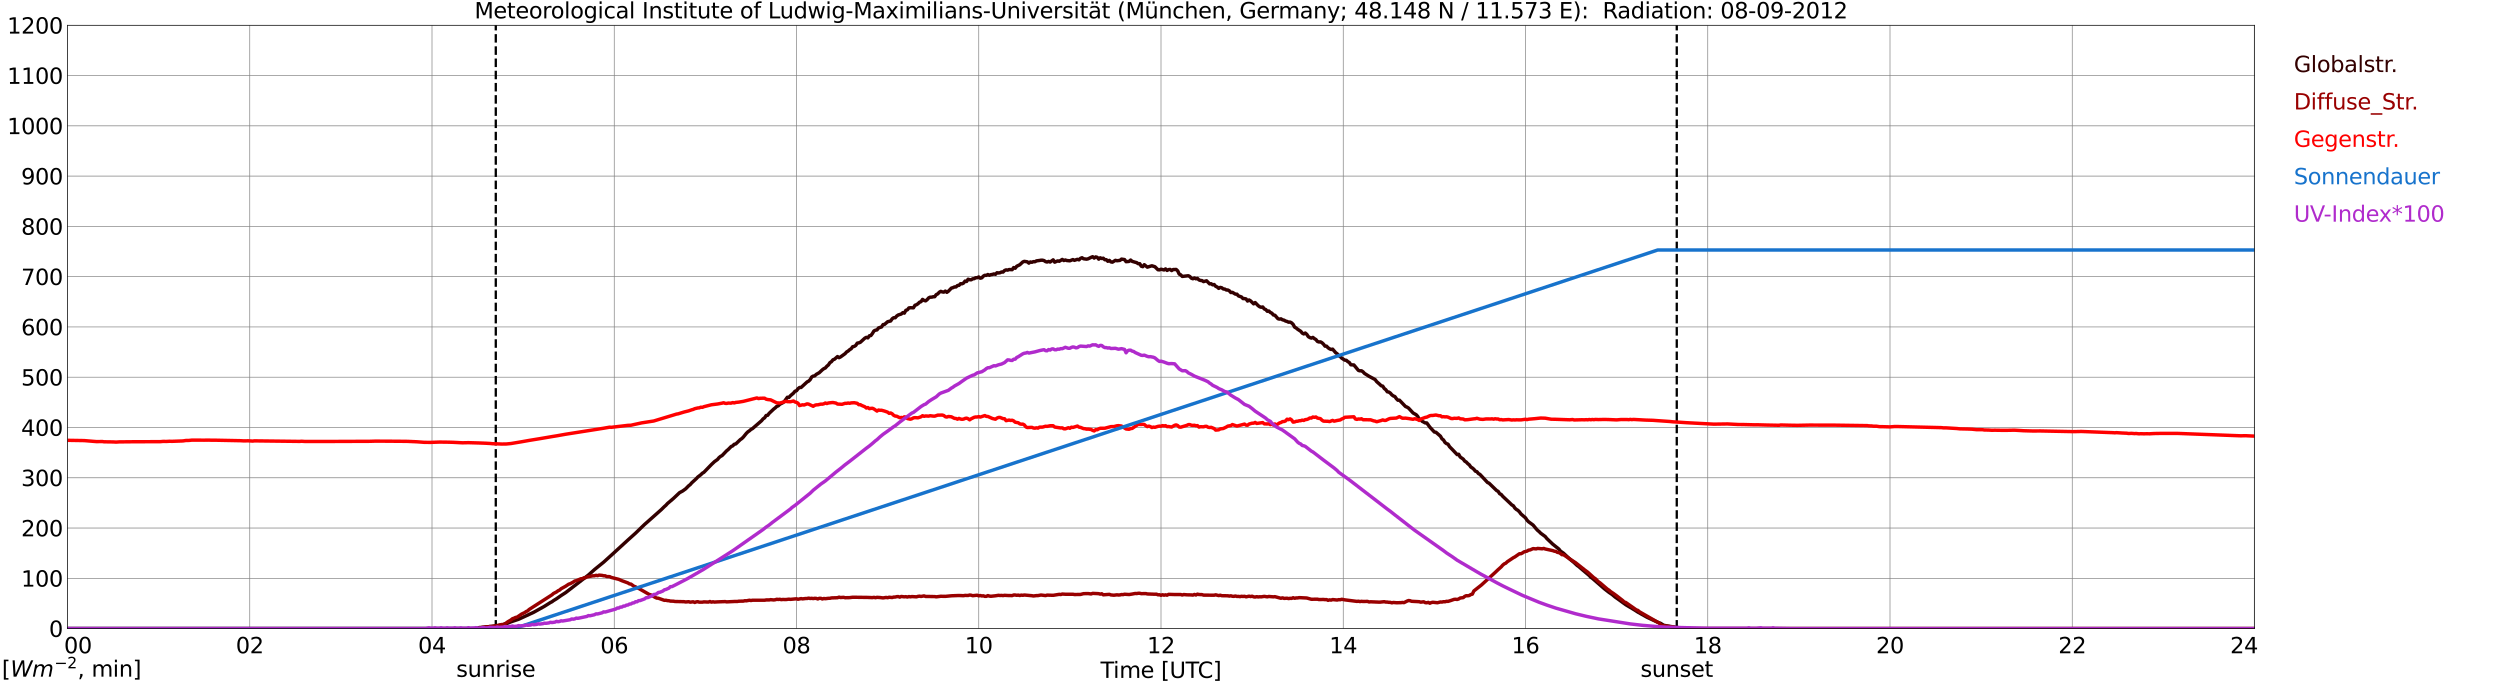 <?xml version="1.0" encoding="utf-8" standalone="no"?>
<!DOCTYPE svg PUBLIC "-//W3C//DTD SVG 1.1//EN"
  "http://www.w3.org/Graphics/SVG/1.1/DTD/svg11.dtd">
<svg xmlns:xlink="http://www.w3.org/1999/xlink" width="1085.4pt" height="296.64pt" viewBox="0 0 1085.4 296.64" xmlns="http://www.w3.org/2000/svg" version="1.1">
 <defs>
  <style type="text/css">*{stroke-linejoin: round; stroke-linecap: butt}</style>
 </defs>
 <g id="figure_1">
  <g id="patch_1">
   <path d="M 0 296.64 
L 1085.4 296.64 
L 1085.4 0 
L 0 0 
z
" style="fill: #ffffff"/>
  </g>
  <g id="axes_1">
   <g id="patch_2">
    <path d="M 29.306 272.909 
L 978.814 272.909 
L 978.814 10.976 
L 29.306 10.976 
z
" style="fill: #ffffff"/>
   </g>
   <g id="patch_3">
    <path d="M 978.814 272.909 
L 978.814 272.909 
L 978.814 10.976 
L 978.814 10.976 
z
" clip-path="url(#pc2b4de3c03)" style="fill: #d3d3d3; opacity: 0.25; stroke: #d3d3d3; stroke-linejoin: miter"/>
   </g>
   <g id="matplotlib.axis_1">
    <g id="xtick_1">
     <g id="line2d_1">
      <path d="M 29.306 272.909 
L 29.306 10.976 
" clip-path="url(#pc2b4de3c03)" style="fill: none; stroke: #808080; stroke-width: 0.3; stroke-linecap: square"/>
     </g>
     <g id="line2d_2"/>
     <g id="text_1">
      <!--    00 -->
      <g transform="translate(18.733 283.627) scale(0.095 -0.095)">
       <defs>
        <path id="DejaVuSans-20" transform="scale(0.016)"/>
        <path id="DejaVuSans-30" d="M 2034 4250 
Q 1547 4250 1301 3770 
Q 1056 3291 1056 2328 
Q 1056 1369 1301 889 
Q 1547 409 2034 409 
Q 2525 409 2770 889 
Q 3016 1369 3016 2328 
Q 3016 3291 2770 3770 
Q 2525 4250 2034 4250 
z
M 2034 4750 
Q 2819 4750 3233 4129 
Q 3647 3509 3647 2328 
Q 3647 1150 3233 529 
Q 2819 -91 2034 -91 
Q 1250 -91 836 529 
Q 422 1150 422 2328 
Q 422 3509 836 4129 
Q 1250 4750 2034 4750 
z
" transform="scale(0.016)"/>
       </defs>
       <use xlink:href="#DejaVuSans-20"/>
       <use xlink:href="#DejaVuSans-20" transform="translate(31.787 0)"/>
       <use xlink:href="#DejaVuSans-20" transform="translate(63.574 0)"/>
       <use xlink:href="#DejaVuSans-30" transform="translate(95.361 0)"/>
       <use xlink:href="#DejaVuSans-30" transform="translate(158.984 0)"/>
      </g>
     </g>
    </g>
    <g id="xtick_2">
     <g id="line2d_3">
      <path d="M 108.431 272.909 
L 108.431 10.976 
" clip-path="url(#pc2b4de3c03)" style="fill: none; stroke: #808080; stroke-width: 0.3; stroke-linecap: square"/>
     </g>
     <g id="line2d_4"/>
     <g id="text_2">
      <!-- 02 -->
      <g transform="translate(102.387 283.627) scale(0.095 -0.095)">
       <defs>
        <path id="DejaVuSans-32" d="M 1228 531 
L 3431 531 
L 3431 0 
L 469 0 
L 469 531 
Q 828 903 1448 1529 
Q 2069 2156 2228 2338 
Q 2531 2678 2651 2914 
Q 2772 3150 2772 3378 
Q 2772 3750 2511 3984 
Q 2250 4219 1831 4219 
Q 1534 4219 1204 4116 
Q 875 4013 500 3803 
L 500 4441 
Q 881 4594 1212 4672 
Q 1544 4750 1819 4750 
Q 2544 4750 2975 4387 
Q 3406 4025 3406 3419 
Q 3406 3131 3298 2873 
Q 3191 2616 2906 2266 
Q 2828 2175 2409 1742 
Q 1991 1309 1228 531 
z
" transform="scale(0.016)"/>
       </defs>
       <use xlink:href="#DejaVuSans-30"/>
       <use xlink:href="#DejaVuSans-32" transform="translate(63.623 0)"/>
      </g>
     </g>
    </g>
    <g id="xtick_3">
     <g id="line2d_5">
      <path d="M 187.557 272.909 
L 187.557 10.976 
" clip-path="url(#pc2b4de3c03)" style="fill: none; stroke: #808080; stroke-width: 0.3; stroke-linecap: square"/>
     </g>
     <g id="line2d_6"/>
     <g id="text_3">
      <!-- 04 -->
      <g transform="translate(181.513 283.627) scale(0.095 -0.095)">
       <defs>
        <path id="DejaVuSans-34" d="M 2419 4116 
L 825 1625 
L 2419 1625 
L 2419 4116 
z
M 2253 4666 
L 3047 4666 
L 3047 1625 
L 3713 1625 
L 3713 1100 
L 3047 1100 
L 3047 0 
L 2419 0 
L 2419 1100 
L 313 1100 
L 313 1709 
L 2253 4666 
z
" transform="scale(0.016)"/>
       </defs>
       <use xlink:href="#DejaVuSans-30"/>
       <use xlink:href="#DejaVuSans-34" transform="translate(63.623 0)"/>
      </g>
     </g>
    </g>
    <g id="xtick_4">
     <g id="line2d_7">
      <path d="M 266.683 272.909 
L 266.683 10.976 
" clip-path="url(#pc2b4de3c03)" style="fill: none; stroke: #808080; stroke-width: 0.3; stroke-linecap: square"/>
     </g>
     <g id="line2d_8"/>
     <g id="text_4">
      <!-- 06 -->
      <g transform="translate(260.638 283.627) scale(0.095 -0.095)">
       <defs>
        <path id="DejaVuSans-36" d="M 2113 2584 
Q 1688 2584 1439 2293 
Q 1191 2003 1191 1497 
Q 1191 994 1439 701 
Q 1688 409 2113 409 
Q 2538 409 2786 701 
Q 3034 994 3034 1497 
Q 3034 2003 2786 2293 
Q 2538 2584 2113 2584 
z
M 3366 4563 
L 3366 3988 
Q 3128 4100 2886 4159 
Q 2644 4219 2406 4219 
Q 1781 4219 1451 3797 
Q 1122 3375 1075 2522 
Q 1259 2794 1537 2939 
Q 1816 3084 2150 3084 
Q 2853 3084 3261 2657 
Q 3669 2231 3669 1497 
Q 3669 778 3244 343 
Q 2819 -91 2113 -91 
Q 1303 -91 875 529 
Q 447 1150 447 2328 
Q 447 3434 972 4092 
Q 1497 4750 2381 4750 
Q 2619 4750 2861 4703 
Q 3103 4656 3366 4563 
z
" transform="scale(0.016)"/>
       </defs>
       <use xlink:href="#DejaVuSans-30"/>
       <use xlink:href="#DejaVuSans-36" transform="translate(63.623 0)"/>
      </g>
     </g>
    </g>
    <g id="xtick_5">
     <g id="line2d_9">
      <path d="M 345.808 272.909 
L 345.808 10.976 
" clip-path="url(#pc2b4de3c03)" style="fill: none; stroke: #808080; stroke-width: 0.3; stroke-linecap: square"/>
     </g>
     <g id="line2d_10"/>
     <g id="text_5">
      <!-- 08 -->
      <g transform="translate(339.764 283.627) scale(0.095 -0.095)">
       <defs>
        <path id="DejaVuSans-38" d="M 2034 2216 
Q 1584 2216 1326 1975 
Q 1069 1734 1069 1313 
Q 1069 891 1326 650 
Q 1584 409 2034 409 
Q 2484 409 2743 651 
Q 3003 894 3003 1313 
Q 3003 1734 2745 1975 
Q 2488 2216 2034 2216 
z
M 1403 2484 
Q 997 2584 770 2862 
Q 544 3141 544 3541 
Q 544 4100 942 4425 
Q 1341 4750 2034 4750 
Q 2731 4750 3128 4425 
Q 3525 4100 3525 3541 
Q 3525 3141 3298 2862 
Q 3072 2584 2669 2484 
Q 3125 2378 3379 2068 
Q 3634 1759 3634 1313 
Q 3634 634 3220 271 
Q 2806 -91 2034 -91 
Q 1263 -91 848 271 
Q 434 634 434 1313 
Q 434 1759 690 2068 
Q 947 2378 1403 2484 
z
M 1172 3481 
Q 1172 3119 1398 2916 
Q 1625 2713 2034 2713 
Q 2441 2713 2670 2916 
Q 2900 3119 2900 3481 
Q 2900 3844 2670 4047 
Q 2441 4250 2034 4250 
Q 1625 4250 1398 4047 
Q 1172 3844 1172 3481 
z
" transform="scale(0.016)"/>
       </defs>
       <use xlink:href="#DejaVuSans-30"/>
       <use xlink:href="#DejaVuSans-38" transform="translate(63.623 0)"/>
      </g>
     </g>
    </g>
    <g id="xtick_6">
     <g id="line2d_11">
      <path d="M 424.934 272.909 
L 424.934 10.976 
" clip-path="url(#pc2b4de3c03)" style="fill: none; stroke: #808080; stroke-width: 0.3; stroke-linecap: square"/>
     </g>
     <g id="line2d_12"/>
     <g id="text_6">
      <!-- 10 -->
      <g transform="translate(418.89 283.627) scale(0.095 -0.095)">
       <defs>
        <path id="DejaVuSans-31" d="M 794 531 
L 1825 531 
L 1825 4091 
L 703 3866 
L 703 4441 
L 1819 4666 
L 2450 4666 
L 2450 531 
L 3481 531 
L 3481 0 
L 794 0 
L 794 531 
z
" transform="scale(0.016)"/>
       </defs>
       <use xlink:href="#DejaVuSans-31"/>
       <use xlink:href="#DejaVuSans-30" transform="translate(63.623 0)"/>
      </g>
     </g>
    </g>
    <g id="xtick_7">
     <g id="line2d_13">
      <path d="M 504.06 272.909 
L 504.06 10.976 
" clip-path="url(#pc2b4de3c03)" style="fill: none; stroke: #808080; stroke-width: 0.3; stroke-linecap: square"/>
     </g>
     <g id="line2d_14"/>
     <g id="text_7">
      <!-- 12 -->
      <g transform="translate(498.015 283.627) scale(0.095 -0.095)">
       <use xlink:href="#DejaVuSans-31"/>
       <use xlink:href="#DejaVuSans-32" transform="translate(63.623 0)"/>
      </g>
     </g>
    </g>
    <g id="xtick_8">
     <g id="line2d_15">
      <path d="M 583.185 272.909 
L 583.185 10.976 
" clip-path="url(#pc2b4de3c03)" style="fill: none; stroke: #808080; stroke-width: 0.3; stroke-linecap: square"/>
     </g>
     <g id="line2d_16"/>
     <g id="text_8">
      <!-- 14 -->
      <g transform="translate(577.141 283.627) scale(0.095 -0.095)">
       <use xlink:href="#DejaVuSans-31"/>
       <use xlink:href="#DejaVuSans-34" transform="translate(63.623 0)"/>
      </g>
     </g>
    </g>
    <g id="xtick_9">
     <g id="line2d_17">
      <path d="M 662.311 272.909 
L 662.311 10.976 
" clip-path="url(#pc2b4de3c03)" style="fill: none; stroke: #808080; stroke-width: 0.3; stroke-linecap: square"/>
     </g>
     <g id="line2d_18"/>
     <g id="text_9">
      <!-- 16 -->
      <g transform="translate(656.267 283.627) scale(0.095 -0.095)">
       <use xlink:href="#DejaVuSans-31"/>
       <use xlink:href="#DejaVuSans-36" transform="translate(63.623 0)"/>
      </g>
     </g>
    </g>
    <g id="xtick_10">
     <g id="line2d_19">
      <path d="M 741.437 272.909 
L 741.437 10.976 
" clip-path="url(#pc2b4de3c03)" style="fill: none; stroke: #808080; stroke-width: 0.3; stroke-linecap: square"/>
     </g>
     <g id="line2d_20"/>
     <g id="text_10">
      <!-- 18 -->
      <g transform="translate(735.392 283.627) scale(0.095 -0.095)">
       <use xlink:href="#DejaVuSans-31"/>
       <use xlink:href="#DejaVuSans-38" transform="translate(63.623 0)"/>
      </g>
     </g>
    </g>
    <g id="xtick_11">
     <g id="line2d_21">
      <path d="M 820.562 272.909 
L 820.562 10.976 
" clip-path="url(#pc2b4de3c03)" style="fill: none; stroke: #808080; stroke-width: 0.3; stroke-linecap: square"/>
     </g>
     <g id="line2d_22"/>
     <g id="text_11">
      <!-- 20 -->
      <g transform="translate(814.518 283.627) scale(0.095 -0.095)">
       <use xlink:href="#DejaVuSans-32"/>
       <use xlink:href="#DejaVuSans-30" transform="translate(63.623 0)"/>
      </g>
     </g>
    </g>
    <g id="xtick_12">
     <g id="line2d_23">
      <path d="M 899.688 272.909 
L 899.688 10.976 
" clip-path="url(#pc2b4de3c03)" style="fill: none; stroke: #808080; stroke-width: 0.3; stroke-linecap: square"/>
     </g>
     <g id="line2d_24"/>
     <g id="text_12">
      <!-- 22 -->
      <g transform="translate(893.644 283.627) scale(0.095 -0.095)">
       <use xlink:href="#DejaVuSans-32"/>
       <use xlink:href="#DejaVuSans-32" transform="translate(63.623 0)"/>
      </g>
     </g>
    </g>
    <g id="xtick_13">
     <g id="line2d_25">
      <path d="M 978.814 272.909 
L 978.814 10.976 
" clip-path="url(#pc2b4de3c03)" style="fill: none; stroke: #808080; stroke-width: 0.3; stroke-linecap: square"/>
     </g>
     <g id="line2d_26"/>
     <g id="text_13">
      <!-- 24    -->
      <g transform="translate(968.241 283.627) scale(0.095 -0.095)">
       <use xlink:href="#DejaVuSans-32"/>
       <use xlink:href="#DejaVuSans-34" transform="translate(63.623 0)"/>
       <use xlink:href="#DejaVuSans-20" transform="translate(127.246 0)"/>
       <use xlink:href="#DejaVuSans-20" transform="translate(159.033 0)"/>
       <use xlink:href="#DejaVuSans-20" transform="translate(190.82 0)"/>
      </g>
     </g>
    </g>
    <g id="text_14">
     <!-- Time [UTC] -->
     <g transform="translate(477.806 294.322) scale(0.095 -0.095)">
      <defs>
       <path id="DejaVuSans-54" d="M -19 4666 
L 3928 4666 
L 3928 4134 
L 2272 4134 
L 2272 0 
L 1638 0 
L 1638 4134 
L -19 4134 
L -19 4666 
z
" transform="scale(0.016)"/>
       <path id="DejaVuSans-69" d="M 603 3500 
L 1178 3500 
L 1178 0 
L 603 0 
L 603 3500 
z
M 603 4863 
L 1178 4863 
L 1178 4134 
L 603 4134 
L 603 4863 
z
" transform="scale(0.016)"/>
       <path id="DejaVuSans-6d" d="M 3328 2828 
Q 3544 3216 3844 3400 
Q 4144 3584 4550 3584 
Q 5097 3584 5394 3201 
Q 5691 2819 5691 2113 
L 5691 0 
L 5113 0 
L 5113 2094 
Q 5113 2597 4934 2840 
Q 4756 3084 4391 3084 
Q 3944 3084 3684 2787 
Q 3425 2491 3425 1978 
L 3425 0 
L 2847 0 
L 2847 2094 
Q 2847 2600 2669 2842 
Q 2491 3084 2119 3084 
Q 1678 3084 1418 2786 
Q 1159 2488 1159 1978 
L 1159 0 
L 581 0 
L 581 3500 
L 1159 3500 
L 1159 2956 
Q 1356 3278 1631 3431 
Q 1906 3584 2284 3584 
Q 2666 3584 2933 3390 
Q 3200 3197 3328 2828 
z
" transform="scale(0.016)"/>
       <path id="DejaVuSans-65" d="M 3597 1894 
L 3597 1613 
L 953 1613 
Q 991 1019 1311 708 
Q 1631 397 2203 397 
Q 2534 397 2845 478 
Q 3156 559 3463 722 
L 3463 178 
Q 3153 47 2828 -22 
Q 2503 -91 2169 -91 
Q 1331 -91 842 396 
Q 353 884 353 1716 
Q 353 2575 817 3079 
Q 1281 3584 2069 3584 
Q 2775 3584 3186 3129 
Q 3597 2675 3597 1894 
z
M 3022 2063 
Q 3016 2534 2758 2815 
Q 2500 3097 2075 3097 
Q 1594 3097 1305 2825 
Q 1016 2553 972 2059 
L 3022 2063 
z
" transform="scale(0.016)"/>
       <path id="DejaVuSans-5b" d="M 550 4863 
L 1875 4863 
L 1875 4416 
L 1125 4416 
L 1125 -397 
L 1875 -397 
L 1875 -844 
L 550 -844 
L 550 4863 
z
" transform="scale(0.016)"/>
       <path id="DejaVuSans-55" d="M 556 4666 
L 1191 4666 
L 1191 1831 
Q 1191 1081 1462 751 
Q 1734 422 2344 422 
Q 2950 422 3222 751 
Q 3494 1081 3494 1831 
L 3494 4666 
L 4128 4666 
L 4128 1753 
Q 4128 841 3676 375 
Q 3225 -91 2344 -91 
Q 1459 -91 1007 375 
Q 556 841 556 1753 
L 556 4666 
z
" transform="scale(0.016)"/>
       <path id="DejaVuSans-43" d="M 4122 4306 
L 4122 3641 
Q 3803 3938 3442 4084 
Q 3081 4231 2675 4231 
Q 1875 4231 1450 3742 
Q 1025 3253 1025 2328 
Q 1025 1406 1450 917 
Q 1875 428 2675 428 
Q 3081 428 3442 575 
Q 3803 722 4122 1019 
L 4122 359 
Q 3791 134 3420 21 
Q 3050 -91 2638 -91 
Q 1578 -91 968 557 
Q 359 1206 359 2328 
Q 359 3453 968 4101 
Q 1578 4750 2638 4750 
Q 3056 4750 3426 4639 
Q 3797 4528 4122 4306 
z
" transform="scale(0.016)"/>
       <path id="DejaVuSans-5d" d="M 1947 4863 
L 1947 -844 
L 622 -844 
L 622 -397 
L 1369 -397 
L 1369 4416 
L 622 4416 
L 622 4863 
L 1947 4863 
z
" transform="scale(0.016)"/>
      </defs>
      <use xlink:href="#DejaVuSans-54"/>
      <use xlink:href="#DejaVuSans-69" transform="translate(57.959 0)"/>
      <use xlink:href="#DejaVuSans-6d" transform="translate(85.742 0)"/>
      <use xlink:href="#DejaVuSans-65" transform="translate(183.154 0)"/>
      <use xlink:href="#DejaVuSans-20" transform="translate(244.678 0)"/>
      <use xlink:href="#DejaVuSans-5b" transform="translate(276.465 0)"/>
      <use xlink:href="#DejaVuSans-55" transform="translate(315.479 0)"/>
      <use xlink:href="#DejaVuSans-54" transform="translate(388.672 0)"/>
      <use xlink:href="#DejaVuSans-43" transform="translate(443.881 0)"/>
      <use xlink:href="#DejaVuSans-5d" transform="translate(513.705 0)"/>
     </g>
    </g>
   </g>
   <g id="matplotlib.axis_2">
    <g id="ytick_1">
     <g id="line2d_27">
      <path d="M 29.306 272.909 
L 978.814 272.909 
" clip-path="url(#pc2b4de3c03)" style="fill: none; stroke: #808080; stroke-width: 0.3; stroke-linecap: square"/>
     </g>
     <g id="line2d_28"/>
     <g id="text_15">
      <!-- 0 -->
      <g transform="translate(21.261 276.518) scale(0.095 -0.095)">
       <use xlink:href="#DejaVuSans-30"/>
      </g>
     </g>
    </g>
    <g id="ytick_2">
     <g id="line2d_29">
      <path d="M 29.306 251.081 
L 978.814 251.081 
" clip-path="url(#pc2b4de3c03)" style="fill: none; stroke: #808080; stroke-width: 0.3; stroke-linecap: square"/>
     </g>
     <g id="line2d_30"/>
     <g id="text_16">
      <!-- 100 -->
      <g transform="translate(9.173 254.69) scale(0.095 -0.095)">
       <use xlink:href="#DejaVuSans-31"/>
       <use xlink:href="#DejaVuSans-30" transform="translate(63.623 0)"/>
       <use xlink:href="#DejaVuSans-30" transform="translate(127.246 0)"/>
      </g>
     </g>
    </g>
    <g id="ytick_3">
     <g id="line2d_31">
      <path d="M 29.306 229.253 
L 978.814 229.253 
" clip-path="url(#pc2b4de3c03)" style="fill: none; stroke: #808080; stroke-width: 0.3; stroke-linecap: square"/>
     </g>
     <g id="line2d_32"/>
     <g id="text_17">
      <!-- 200 -->
      <g transform="translate(9.173 232.863) scale(0.095 -0.095)">
       <use xlink:href="#DejaVuSans-32"/>
       <use xlink:href="#DejaVuSans-30" transform="translate(63.623 0)"/>
       <use xlink:href="#DejaVuSans-30" transform="translate(127.246 0)"/>
      </g>
     </g>
    </g>
    <g id="ytick_4">
     <g id="line2d_33">
      <path d="M 29.306 207.426 
L 978.814 207.426 
" clip-path="url(#pc2b4de3c03)" style="fill: none; stroke: #808080; stroke-width: 0.3; stroke-linecap: square"/>
     </g>
     <g id="line2d_34"/>
     <g id="text_18">
      <!-- 300 -->
      <g transform="translate(9.173 211.035) scale(0.095 -0.095)">
       <defs>
        <path id="DejaVuSans-33" d="M 2597 2516 
Q 3050 2419 3304 2112 
Q 3559 1806 3559 1356 
Q 3559 666 3084 287 
Q 2609 -91 1734 -91 
Q 1441 -91 1130 -33 
Q 819 25 488 141 
L 488 750 
Q 750 597 1062 519 
Q 1375 441 1716 441 
Q 2309 441 2620 675 
Q 2931 909 2931 1356 
Q 2931 1769 2642 2001 
Q 2353 2234 1838 2234 
L 1294 2234 
L 1294 2753 
L 1863 2753 
Q 2328 2753 2575 2939 
Q 2822 3125 2822 3475 
Q 2822 3834 2567 4026 
Q 2313 4219 1838 4219 
Q 1578 4219 1281 4162 
Q 984 4106 628 3988 
L 628 4550 
Q 988 4650 1302 4700 
Q 1616 4750 1894 4750 
Q 2613 4750 3031 4423 
Q 3450 4097 3450 3541 
Q 3450 3153 3228 2886 
Q 3006 2619 2597 2516 
z
" transform="scale(0.016)"/>
       </defs>
       <use xlink:href="#DejaVuSans-33"/>
       <use xlink:href="#DejaVuSans-30" transform="translate(63.623 0)"/>
       <use xlink:href="#DejaVuSans-30" transform="translate(127.246 0)"/>
      </g>
     </g>
    </g>
    <g id="ytick_5">
     <g id="line2d_35">
      <path d="M 29.306 185.598 
L 978.814 185.598 
" clip-path="url(#pc2b4de3c03)" style="fill: none; stroke: #808080; stroke-width: 0.3; stroke-linecap: square"/>
     </g>
     <g id="line2d_36"/>
     <g id="text_19">
      <!-- 400 -->
      <g transform="translate(9.173 189.207) scale(0.095 -0.095)">
       <use xlink:href="#DejaVuSans-34"/>
       <use xlink:href="#DejaVuSans-30" transform="translate(63.623 0)"/>
       <use xlink:href="#DejaVuSans-30" transform="translate(127.246 0)"/>
      </g>
     </g>
    </g>
    <g id="ytick_6">
     <g id="line2d_37">
      <path d="M 29.306 163.77 
L 978.814 163.77 
" clip-path="url(#pc2b4de3c03)" style="fill: none; stroke: #808080; stroke-width: 0.3; stroke-linecap: square"/>
     </g>
     <g id="line2d_38"/>
     <g id="text_20">
      <!-- 500 -->
      <g transform="translate(9.173 167.379) scale(0.095 -0.095)">
       <defs>
        <path id="DejaVuSans-35" d="M 691 4666 
L 3169 4666 
L 3169 4134 
L 1269 4134 
L 1269 2991 
Q 1406 3038 1543 3061 
Q 1681 3084 1819 3084 
Q 2600 3084 3056 2656 
Q 3513 2228 3513 1497 
Q 3513 744 3044 326 
Q 2575 -91 1722 -91 
Q 1428 -91 1123 -41 
Q 819 9 494 109 
L 494 744 
Q 775 591 1075 516 
Q 1375 441 1709 441 
Q 2250 441 2565 725 
Q 2881 1009 2881 1497 
Q 2881 1984 2565 2268 
Q 2250 2553 1709 2553 
Q 1456 2553 1204 2497 
Q 953 2441 691 2322 
L 691 4666 
z
" transform="scale(0.016)"/>
       </defs>
       <use xlink:href="#DejaVuSans-35"/>
       <use xlink:href="#DejaVuSans-30" transform="translate(63.623 0)"/>
       <use xlink:href="#DejaVuSans-30" transform="translate(127.246 0)"/>
      </g>
     </g>
    </g>
    <g id="ytick_7">
     <g id="line2d_39">
      <path d="M 29.306 141.942 
L 978.814 141.942 
" clip-path="url(#pc2b4de3c03)" style="fill: none; stroke: #808080; stroke-width: 0.3; stroke-linecap: square"/>
     </g>
     <g id="line2d_40"/>
     <g id="text_21">
      <!-- 600 -->
      <g transform="translate(9.173 145.551) scale(0.095 -0.095)">
       <use xlink:href="#DejaVuSans-36"/>
       <use xlink:href="#DejaVuSans-30" transform="translate(63.623 0)"/>
       <use xlink:href="#DejaVuSans-30" transform="translate(127.246 0)"/>
      </g>
     </g>
    </g>
    <g id="ytick_8">
     <g id="line2d_41">
      <path d="M 29.306 120.114 
L 978.814 120.114 
" clip-path="url(#pc2b4de3c03)" style="fill: none; stroke: #808080; stroke-width: 0.3; stroke-linecap: square"/>
     </g>
     <g id="line2d_42"/>
     <g id="text_22">
      <!-- 700 -->
      <g transform="translate(9.173 123.724) scale(0.095 -0.095)">
       <defs>
        <path id="DejaVuSans-37" d="M 525 4666 
L 3525 4666 
L 3525 4397 
L 1831 0 
L 1172 0 
L 2766 4134 
L 525 4134 
L 525 4666 
z
" transform="scale(0.016)"/>
       </defs>
       <use xlink:href="#DejaVuSans-37"/>
       <use xlink:href="#DejaVuSans-30" transform="translate(63.623 0)"/>
       <use xlink:href="#DejaVuSans-30" transform="translate(127.246 0)"/>
      </g>
     </g>
    </g>
    <g id="ytick_9">
     <g id="line2d_43">
      <path d="M 29.306 98.287 
L 978.814 98.287 
" clip-path="url(#pc2b4de3c03)" style="fill: none; stroke: #808080; stroke-width: 0.3; stroke-linecap: square"/>
     </g>
     <g id="line2d_44"/>
     <g id="text_23">
      <!-- 800 -->
      <g transform="translate(9.173 101.896) scale(0.095 -0.095)">
       <use xlink:href="#DejaVuSans-38"/>
       <use xlink:href="#DejaVuSans-30" transform="translate(63.623 0)"/>
       <use xlink:href="#DejaVuSans-30" transform="translate(127.246 0)"/>
      </g>
     </g>
    </g>
    <g id="ytick_10">
     <g id="line2d_45">
      <path d="M 29.306 76.459 
L 978.814 76.459 
" clip-path="url(#pc2b4de3c03)" style="fill: none; stroke: #808080; stroke-width: 0.3; stroke-linecap: square"/>
     </g>
     <g id="line2d_46"/>
     <g id="text_24">
      <!-- 900 -->
      <g transform="translate(9.173 80.068) scale(0.095 -0.095)">
       <defs>
        <path id="DejaVuSans-39" d="M 703 97 
L 703 672 
Q 941 559 1184 500 
Q 1428 441 1663 441 
Q 2288 441 2617 861 
Q 2947 1281 2994 2138 
Q 2813 1869 2534 1725 
Q 2256 1581 1919 1581 
Q 1219 1581 811 2004 
Q 403 2428 403 3163 
Q 403 3881 828 4315 
Q 1253 4750 1959 4750 
Q 2769 4750 3195 4129 
Q 3622 3509 3622 2328 
Q 3622 1225 3098 567 
Q 2575 -91 1691 -91 
Q 1453 -91 1209 -44 
Q 966 3 703 97 
z
M 1959 2075 
Q 2384 2075 2632 2365 
Q 2881 2656 2881 3163 
Q 2881 3666 2632 3958 
Q 2384 4250 1959 4250 
Q 1534 4250 1286 3958 
Q 1038 3666 1038 3163 
Q 1038 2656 1286 2365 
Q 1534 2075 1959 2075 
z
" transform="scale(0.016)"/>
       </defs>
       <use xlink:href="#DejaVuSans-39"/>
       <use xlink:href="#DejaVuSans-30" transform="translate(63.623 0)"/>
       <use xlink:href="#DejaVuSans-30" transform="translate(127.246 0)"/>
      </g>
     </g>
    </g>
    <g id="ytick_11">
     <g id="line2d_47">
      <path d="M 29.306 54.631 
L 978.814 54.631 
" clip-path="url(#pc2b4de3c03)" style="fill: none; stroke: #808080; stroke-width: 0.3; stroke-linecap: square"/>
     </g>
     <g id="line2d_48"/>
     <g id="text_25">
      <!-- 1000 -->
      <g transform="translate(3.128 58.24) scale(0.095 -0.095)">
       <use xlink:href="#DejaVuSans-31"/>
       <use xlink:href="#DejaVuSans-30" transform="translate(63.623 0)"/>
       <use xlink:href="#DejaVuSans-30" transform="translate(127.246 0)"/>
       <use xlink:href="#DejaVuSans-30" transform="translate(190.869 0)"/>
      </g>
     </g>
    </g>
    <g id="ytick_12">
     <g id="line2d_49">
      <path d="M 29.306 32.803 
L 978.814 32.803 
" clip-path="url(#pc2b4de3c03)" style="fill: none; stroke: #808080; stroke-width: 0.3; stroke-linecap: square"/>
     </g>
     <g id="line2d_50"/>
     <g id="text_26">
      <!-- 1100 -->
      <g transform="translate(3.128 36.413) scale(0.095 -0.095)">
       <use xlink:href="#DejaVuSans-31"/>
       <use xlink:href="#DejaVuSans-31" transform="translate(63.623 0)"/>
       <use xlink:href="#DejaVuSans-30" transform="translate(127.246 0)"/>
       <use xlink:href="#DejaVuSans-30" transform="translate(190.869 0)"/>
      </g>
     </g>
    </g>
    <g id="ytick_13">
     <g id="line2d_51">
      <path d="M 29.306 10.976 
L 978.814 10.976 
" clip-path="url(#pc2b4de3c03)" style="fill: none; stroke: #808080; stroke-width: 0.3; stroke-linecap: square"/>
     </g>
     <g id="line2d_52"/>
     <g id="text_27">
      <!-- 1200 -->
      <g transform="translate(3.128 14.585) scale(0.095 -0.095)">
       <use xlink:href="#DejaVuSans-31"/>
       <use xlink:href="#DejaVuSans-32" transform="translate(63.623 0)"/>
       <use xlink:href="#DejaVuSans-30" transform="translate(127.246 0)"/>
       <use xlink:href="#DejaVuSans-30" transform="translate(190.869 0)"/>
      </g>
     </g>
    </g>
   </g>
   <g id="line2d_53">
    <path d="M 215.251 272.909 
L 215.251 10.976 
" clip-path="url(#pc2b4de3c03)" style="fill: none; stroke-dasharray: 3.7,1.6; stroke-dashoffset: 0; stroke: #000000"/>
   </g>
   <g id="line2d_54">
    <path d="M 727.985 272.909 
L 727.985 10.976 
" clip-path="url(#pc2b4de3c03)" style="fill: none; stroke-dasharray: 3.7,1.6; stroke-dashoffset: 0; stroke: #000000"/>
   </g>
   <g id="line2d_55">
    <path d="M 29.306 272.909 
L 207.339 272.909 
L 207.998 272.453 
L 208.657 272.453 
L 209.976 272.304 
L 214.592 271.831 
L 218.548 271.149 
L 219.207 270.853 
L 219.867 270.794 
L 221.845 269.964 
L 225.142 268.868 
L 231.736 265.819 
L 236.351 263.241 
L 238.989 261.582 
L 239.648 261.257 
L 240.308 260.753 
L 241.626 259.954 
L 243.604 258.561 
L 245.583 257.289 
L 255.473 249.647 
L 258.111 247.279 
L 259.43 246.211 
L 262.067 244.079 
L 266.023 240.497 
L 272.617 234.455 
L 273.936 233.27 
L 275.914 231.493 
L 279.87 227.671 
L 281.189 226.516 
L 283.827 224.176 
L 287.124 221.245 
L 288.442 219.942 
L 289.102 219.378 
L 289.761 218.638 
L 292.399 216.388 
L 295.036 213.9 
L 296.355 213.188 
L 297.674 212.241 
L 298.992 210.909 
L 299.652 210.405 
L 300.311 209.634 
L 302.289 207.829 
L 302.949 207.118 
L 304.267 206.111 
L 304.927 205.459 
L 305.586 205.075 
L 308.883 201.667 
L 310.202 200.423 
L 311.521 199.476 
L 312.18 198.677 
L 312.839 198.144 
L 313.499 197.789 
L 315.477 195.715 
L 316.136 195.182 
L 317.455 193.849 
L 318.114 193.582 
L 318.774 192.871 
L 319.433 192.753 
L 321.411 190.858 
L 322.071 190.413 
L 322.73 189.762 
L 324.049 188.132 
L 324.708 187.481 
L 325.368 187.036 
L 326.027 186.445 
L 326.686 186.089 
L 330.643 182.653 
L 331.302 181.854 
L 331.961 181.409 
L 332.621 180.403 
L 333.28 180.313 
L 333.94 179.455 
L 335.918 177.589 
L 336.577 177.085 
L 337.236 176.434 
L 337.896 176.197 
L 338.555 175.516 
L 339.874 174.834 
L 340.533 174.302 
L 341.852 172.466 
L 342.512 172.553 
L 343.171 171.814 
L 344.49 170.689 
L 345.149 169.86 
L 345.808 169.653 
L 346.468 168.764 
L 347.127 168.229 
L 347.787 168.229 
L 350.424 165.802 
L 351.083 165.477 
L 351.743 164.824 
L 352.402 163.67 
L 353.062 163.283 
L 353.721 163.196 
L 354.38 162.543 
L 355.699 161.803 
L 357.018 160.559 
L 357.677 160.055 
L 358.337 159.76 
L 358.996 158.99 
L 359.655 158.457 
L 360.315 157.449 
L 360.974 157.034 
L 361.634 156.207 
L 362.293 155.969 
L 363.612 154.814 
L 364.271 155.288 
L 364.93 154.962 
L 366.909 153.539 
L 367.568 152.799 
L 368.227 152.415 
L 368.887 151.821 
L 369.546 151.407 
L 370.206 150.518 
L 370.865 150.4 
L 371.524 149.986 
L 372.184 148.98 
L 372.843 148.862 
L 373.502 148.624 
L 375.481 146.816 
L 376.14 146.463 
L 376.799 146.699 
L 377.459 145.78 
L 378.118 145.662 
L 378.777 144.773 
L 379.437 143.678 
L 380.096 143.352 
L 380.756 143.234 
L 381.415 142.374 
L 382.734 141.96 
L 383.393 140.923 
L 384.053 140.836 
L 385.371 139.679 
L 386.69 139.353 
L 387.349 138.406 
L 388.009 137.932 
L 388.668 137.961 
L 389.328 137.193 
L 389.987 136.747 
L 391.306 136.333 
L 391.965 135.741 
L 392.624 135.948 
L 393.284 134.733 
L 393.943 134.525 
L 394.603 133.698 
L 395.262 133.608 
L 396.581 133.637 
L 397.24 132.541 
L 397.899 132.305 
L 398.559 131.86 
L 399.218 131.21 
L 399.878 130.972 
L 400.537 129.994 
L 401.196 130.439 
L 401.856 130.616 
L 402.515 130.114 
L 403.175 129.343 
L 403.834 129.018 
L 404.493 129.018 
L 405.153 128.839 
L 405.812 128.811 
L 406.471 127.922 
L 407.131 127.595 
L 407.79 126.885 
L 408.45 126.499 
L 409.109 126.737 
L 409.768 126.827 
L 410.428 126.381 
L 411.087 126.914 
L 411.746 126.44 
L 413.065 125.078 
L 413.725 124.901 
L 414.384 124.574 
L 415.043 124.574 
L 415.703 123.952 
L 416.362 123.893 
L 417.022 123.183 
L 417.681 123.212 
L 418.34 122.887 
L 419 122.029 
L 419.659 122.206 
L 420.318 121.228 
L 420.978 121.435 
L 421.637 121.494 
L 422.297 121.051 
L 422.956 120.992 
L 423.615 120.577 
L 424.275 120.577 
L 424.934 120.25 
L 425.593 120.785 
L 426.253 120.636 
L 426.912 119.896 
L 427.572 119.51 
L 428.231 119.569 
L 428.89 119.185 
L 429.55 119.51 
L 430.209 119.244 
L 430.869 119.154 
L 431.528 118.918 
L 432.187 119.095 
L 432.847 118.414 
L 433.506 118.504 
L 434.165 118.414 
L 434.825 118.089 
L 435.484 118.117 
L 436.144 117.436 
L 436.803 117.17 
L 437.462 117.29 
L 438.122 117.021 
L 439.44 117.083 
L 440.1 116.164 
L 440.759 116.461 
L 441.419 115.6 
L 442.737 114.95 
L 444.056 113.734 
L 444.716 113.468 
L 446.034 113.675 
L 446.694 114.238 
L 447.353 113.734 
L 448.012 113.883 
L 448.672 113.586 
L 449.331 113.647 
L 449.991 113.261 
L 451.309 113.084 
L 451.969 112.966 
L 452.628 112.966 
L 453.287 113.143 
L 453.947 113.586 
L 454.606 113.765 
L 455.266 113.498 
L 455.925 113.765 
L 457.244 112.817 
L 457.903 113.824 
L 459.222 113.261 
L 459.881 113.44 
L 461.2 112.638 
L 461.859 113.112 
L 462.519 112.876 
L 463.178 113.112 
L 464.497 113.232 
L 465.816 112.697 
L 466.475 113.025 
L 467.794 112.58 
L 468.453 112.817 
L 469.113 112.165 
L 469.772 111.899 
L 470.431 112.344 
L 471.75 112.521 
L 472.409 112.372 
L 473.728 111.722 
L 474.388 111.455 
L 475.047 112.047 
L 475.706 111.543 
L 476.366 111.722 
L 477.025 112.521 
L 477.685 111.929 
L 478.344 112.254 
L 479.003 112.106 
L 479.663 112.759 
L 480.322 112.759 
L 480.981 113.44 
L 481.641 113.053 
L 482.3 113.706 
L 482.96 113.824 
L 484.278 113.025 
L 484.938 113.202 
L 486.256 113.053 
L 486.916 112.49 
L 488.235 112.697 
L 488.894 113.616 
L 490.213 113.498 
L 490.872 112.905 
L 491.532 113.468 
L 492.85 113.854 
L 493.51 114.031 
L 494.169 114.505 
L 494.828 114.476 
L 495.488 115.572 
L 496.147 115.779 
L 496.807 114.919 
L 498.125 115.987 
L 500.103 115.393 
L 501.422 115.808 
L 502.741 117.111 
L 503.4 117.17 
L 504.06 116.875 
L 505.379 117.2 
L 506.038 116.755 
L 506.697 117.408 
L 507.357 117.052 
L 508.016 116.963 
L 508.675 117.467 
L 509.335 117.021 
L 510.654 116.993 
L 511.313 117.615 
L 511.972 119.008 
L 512.632 119.333 
L 513.291 120.014 
L 515.929 119.717 
L 516.588 120.073 
L 517.247 120.785 
L 517.907 121.02 
L 518.566 120.695 
L 519.226 121.051 
L 519.885 120.872 
L 520.544 121.525 
L 521.204 121.76 
L 521.863 121.821 
L 522.522 122.265 
L 523.841 121.909 
L 525.16 123.242 
L 525.819 123.183 
L 526.479 123.657 
L 527.138 123.537 
L 527.797 124.308 
L 528.457 124.604 
L 529.116 125.196 
L 529.776 124.781 
L 530.435 124.93 
L 531.094 125.462 
L 531.754 125.493 
L 532.413 125.908 
L 533.073 125.908 
L 533.732 126.263 
L 534.391 127.003 
L 535.051 126.914 
L 536.369 127.715 
L 537.029 127.715 
L 537.688 128.483 
L 539.007 128.929 
L 539.666 129.64 
L 540.326 129.64 
L 540.985 129.786 
L 541.644 130.705 
L 542.304 130.232 
L 542.963 130.646 
L 544.282 131.919 
L 544.941 131.358 
L 546.26 132.72 
L 546.919 133.194 
L 547.579 133.401 
L 548.238 133.283 
L 548.898 134.141 
L 549.557 134.407 
L 550.216 135.147 
L 550.876 135.029 
L 551.535 135.651 
L 552.195 135.977 
L 552.854 136.747 
L 553.513 136.865 
L 554.832 138.376 
L 555.491 138.555 
L 556.151 138.435 
L 556.81 138.849 
L 557.47 138.998 
L 558.129 139.384 
L 558.788 139.561 
L 559.448 139.886 
L 560.107 139.827 
L 560.766 140.183 
L 561.426 140.836 
L 562.085 142.049 
L 562.745 142.405 
L 563.404 142.966 
L 564.723 143.826 
L 565.382 144.625 
L 566.042 144.981 
L 566.701 144.596 
L 567.36 145.16 
L 568.02 146.166 
L 568.679 146.55 
L 569.338 146.788 
L 569.998 146.491 
L 570.657 147.024 
L 571.317 147.41 
L 571.976 148.24 
L 572.635 148.475 
L 573.295 148.416 
L 573.954 148.801 
L 574.613 149.423 
L 575.273 150.283 
L 575.932 150.283 
L 576.592 150.994 
L 577.251 151.437 
L 577.91 151.734 
L 578.57 151.586 
L 579.889 153.125 
L 580.548 153.6 
L 581.207 154.369 
L 581.867 154.784 
L 582.526 155.495 
L 583.845 156.353 
L 584.504 156.414 
L 585.164 157.006 
L 585.823 157.39 
L 586.482 158.368 
L 587.801 158.457 
L 589.779 160.825 
L 590.439 161.004 
L 591.098 160.974 
L 591.757 161.419 
L 592.417 162.129 
L 594.395 163.373 
L 597.032 164.794 
L 597.692 165.684 
L 599.011 166.839 
L 599.67 167.489 
L 600.329 167.638 
L 600.989 168.675 
L 601.648 169.179 
L 602.307 170.096 
L 602.967 170.214 
L 603.626 170.659 
L 604.286 171.429 
L 604.945 171.903 
L 605.604 172.169 
L 606.264 173.117 
L 606.923 173.769 
L 607.582 173.739 
L 610.22 176.493 
L 610.879 176.76 
L 611.539 177.174 
L 613.517 179.307 
L 614.836 180.047 
L 615.495 180.759 
L 616.154 181.972 
L 616.814 182.328 
L 617.473 182.919 
L 618.792 183.631 
L 619.451 183.631 
L 620.77 185.438 
L 622.748 187.571 
L 623.408 187.658 
L 625.386 189.376 
L 626.045 190.531 
L 626.705 191.007 
L 627.364 192.102 
L 628.023 192.604 
L 628.683 192.842 
L 629.342 193.938 
L 630.661 195.27 
L 632.639 197.374 
L 633.298 197.225 
L 633.958 198.411 
L 635.276 199.327 
L 635.936 200.216 
L 636.595 200.602 
L 637.255 201.312 
L 637.914 201.816 
L 638.573 202.763 
L 639.233 203.178 
L 639.892 203.741 
L 640.552 204.57 
L 641.211 204.778 
L 641.87 205.607 
L 642.53 205.963 
L 644.508 208.065 
L 645.827 209.486 
L 646.486 209.783 
L 649.783 212.981 
L 650.442 213.336 
L 651.102 214.373 
L 651.761 214.67 
L 652.42 215.469 
L 655.717 218.58 
L 656.377 219.23 
L 657.036 219.586 
L 657.695 220.594 
L 658.355 221.186 
L 659.014 221.57 
L 659.674 222.223 
L 660.333 223.139 
L 662.311 224.829 
L 662.97 225.835 
L 663.63 226.516 
L 665.608 227.968 
L 666.927 229.568 
L 667.586 230.277 
L 668.246 230.812 
L 668.905 231.493 
L 670.883 232.944 
L 671.542 233.774 
L 674.18 236.291 
L 676.817 238.393 
L 677.477 239.253 
L 678.796 240.169 
L 681.433 242.629 
L 683.411 244.258 
L 684.73 245.502 
L 685.389 245.945 
L 687.368 247.663 
L 690.005 249.885 
L 690.664 250.625 
L 691.324 251.07 
L 696.599 255.661 
L 698.577 257.199 
L 699.896 258.088 
L 701.215 259.214 
L 702.533 260.133 
L 705.83 262.532 
L 709.786 264.9 
L 711.105 265.76 
L 715.062 267.98 
L 719.677 270.143 
L 720.996 270.645 
L 722.315 271.475 
L 724.293 271.831 
L 727.59 272.335 
L 730.887 272.778 
L 731.546 272.719 
L 734.843 272.909 
L 978.154 272.909 
L 978.154 272.909 
" clip-path="url(#pc2b4de3c03)" style="fill: none; stroke: #330000; stroke-width: 1.5; stroke-linecap: square"/>
   </g>
   <g id="line2d_56">
    <path d="M 29.306 272.909 
L 207.339 272.909 
L 207.998 272.603 
L 211.295 272.101 
L 211.954 272.226 
L 212.614 271.975 
L 213.273 272.016 
L 216.57 271.512 
L 217.229 271.261 
L 217.889 271.134 
L 218.548 271.178 
L 219.207 270.883 
L 220.526 269.918 
L 221.845 269.161 
L 222.504 268.615 
L 223.164 268.406 
L 223.823 268.07 
L 224.482 267.945 
L 226.461 266.601 
L 227.779 265.972 
L 228.439 265.509 
L 229.098 265.217 
L 229.757 264.586 
L 239.648 258.247 
L 240.308 257.66 
L 241.626 256.99 
L 242.286 256.486 
L 242.945 256.191 
L 243.604 255.604 
L 245.583 254.512 
L 246.901 253.631 
L 247.561 253.421 
L 248.88 252.707 
L 249.539 252.244 
L 250.198 252.12 
L 252.176 251.28 
L 252.836 251.238 
L 253.495 250.861 
L 254.155 250.819 
L 254.814 250.483 
L 257.451 249.979 
L 258.111 249.979 
L 258.77 249.769 
L 259.43 249.937 
L 260.089 249.684 
L 261.408 249.811 
L 262.067 249.979 
L 262.726 249.979 
L 263.386 250.315 
L 264.705 250.356 
L 265.364 250.693 
L 268.661 251.533 
L 269.98 252.12 
L 272.617 253.085 
L 273.277 253.504 
L 273.936 253.589 
L 275.255 254.554 
L 275.914 254.763 
L 276.573 255.226 
L 277.233 255.436 
L 281.849 258.081 
L 282.508 258.247 
L 284.486 259.382 
L 285.145 259.675 
L 285.805 259.718 
L 288.442 260.642 
L 289.102 260.598 
L 289.761 260.766 
L 290.42 260.81 
L 291.08 260.976 
L 292.399 261.019 
L 293.058 261.144 
L 297.014 261.229 
L 297.674 261.355 
L 298.992 261.229 
L 299.652 261.438 
L 300.971 261.27 
L 301.63 261.565 
L 302.289 261.312 
L 302.949 261.229 
L 303.608 261.438 
L 304.927 261.438 
L 305.586 261.312 
L 307.564 261.397 
L 308.224 261.144 
L 308.883 261.438 
L 309.543 261.27 
L 310.202 261.397 
L 311.521 261.312 
L 314.818 261.187 
L 315.477 261.312 
L 318.774 261.144 
L 320.093 261.144 
L 320.752 261.019 
L 322.73 260.976 
L 323.39 260.81 
L 324.049 260.851 
L 325.368 260.598 
L 326.027 260.725 
L 326.686 260.598 
L 331.961 260.598 
L 332.621 260.474 
L 333.94 260.474 
L 334.599 260.347 
L 335.918 260.474 
L 336.577 260.388 
L 337.236 260.179 
L 337.896 260.264 
L 338.555 260.179 
L 339.215 260.347 
L 339.874 260.264 
L 341.193 260.305 
L 342.512 260.137 
L 343.171 260.22 
L 345.808 259.969 
L 346.468 260.179 
L 347.787 259.884 
L 348.446 260.011 
L 349.765 259.843 
L 350.424 259.843 
L 351.083 259.675 
L 351.743 259.843 
L 352.402 259.76 
L 353.062 259.884 
L 353.721 259.76 
L 354.38 259.801 
L 355.04 260.052 
L 355.699 259.76 
L 356.359 259.76 
L 357.018 260.052 
L 357.677 259.843 
L 358.337 259.928 
L 359.655 259.76 
L 360.315 259.76 
L 360.974 259.592 
L 363.612 259.507 
L 364.271 259.256 
L 364.93 259.424 
L 366.249 259.338 
L 366.909 259.507 
L 368.887 259.465 
L 370.206 259.297 
L 376.799 259.382 
L 378.777 259.465 
L 379.437 259.338 
L 380.096 259.507 
L 380.756 259.338 
L 382.074 259.424 
L 383.393 259.592 
L 384.712 259.382 
L 385.371 259.507 
L 386.031 259.297 
L 387.349 259.424 
L 388.009 259.214 
L 388.668 259.214 
L 389.328 259.046 
L 389.987 259.005 
L 390.646 259.256 
L 391.306 258.961 
L 392.624 259.129 
L 393.284 259.046 
L 393.943 259.214 
L 394.603 259.005 
L 395.262 259.129 
L 395.921 259.005 
L 397.899 259.129 
L 398.559 258.919 
L 399.218 258.836 
L 399.878 258.961 
L 401.196 258.71 
L 401.856 258.961 
L 403.175 258.961 
L 405.153 259.005 
L 405.812 259.005 
L 406.471 259.129 
L 408.45 258.878 
L 410.428 258.919 
L 413.065 258.668 
L 416.362 258.542 
L 418.34 258.627 
L 419 258.5 
L 420.318 258.542 
L 420.978 258.332 
L 421.637 258.415 
L 422.297 258.627 
L 424.275 258.415 
L 424.934 258.71 
L 425.593 258.542 
L 426.253 258.751 
L 426.912 258.668 
L 427.572 258.919 
L 428.231 258.919 
L 428.89 258.583 
L 429.55 258.793 
L 430.209 258.878 
L 432.187 258.668 
L 433.506 258.459 
L 434.165 258.542 
L 434.825 258.5 
L 435.484 258.583 
L 436.144 258.459 
L 437.462 258.542 
L 439.44 258.583 
L 440.1 258.332 
L 440.759 258.332 
L 441.419 258.459 
L 442.078 258.374 
L 442.737 258.542 
L 443.397 258.374 
L 444.056 258.459 
L 444.716 258.332 
L 448.012 258.627 
L 448.672 258.751 
L 449.991 258.583 
L 450.65 258.583 
L 451.969 258.332 
L 453.287 258.5 
L 453.947 258.583 
L 454.606 258.374 
L 457.244 258.459 
L 459.881 258.038 
L 460.541 258.123 
L 461.2 257.913 
L 462.519 257.996 
L 465.816 257.996 
L 466.475 258.123 
L 469.113 258.081 
L 470.431 257.745 
L 472.409 257.701 
L 473.728 257.869 
L 474.388 257.618 
L 477.025 257.745 
L 477.685 257.955 
L 478.344 257.787 
L 479.003 258.247 
L 481.641 258.038 
L 482.3 258.291 
L 483.619 258.415 
L 484.938 258.247 
L 485.597 258.332 
L 486.256 258.291 
L 486.916 258.123 
L 487.575 258.164 
L 488.235 257.996 
L 490.213 258.123 
L 491.532 257.913 
L 492.85 257.66 
L 493.51 257.701 
L 494.169 257.577 
L 494.828 257.577 
L 495.488 257.745 
L 497.466 257.701 
L 498.125 257.869 
L 501.422 257.996 
L 502.082 257.955 
L 502.741 258.247 
L 503.4 258.206 
L 504.06 258.459 
L 504.719 258.206 
L 505.379 258.415 
L 506.038 258.247 
L 506.697 258.415 
L 507.357 258.038 
L 509.994 258.123 
L 512.632 258.123 
L 513.291 258.332 
L 513.95 258.123 
L 515.269 258.247 
L 517.247 258.291 
L 517.907 258.374 
L 518.566 258.081 
L 519.226 258.332 
L 519.885 257.955 
L 520.544 258.123 
L 521.863 258.164 
L 522.522 258.374 
L 527.138 258.415 
L 527.797 258.247 
L 529.116 258.583 
L 529.776 258.415 
L 530.435 258.627 
L 533.073 258.668 
L 533.732 258.793 
L 534.391 258.668 
L 535.051 258.878 
L 535.71 258.919 
L 536.369 258.751 
L 537.029 258.961 
L 537.688 258.919 
L 538.348 259.046 
L 539.007 258.878 
L 539.666 258.961 
L 540.326 258.878 
L 540.985 259.129 
L 542.304 258.836 
L 542.963 259.005 
L 543.623 258.836 
L 544.282 259.129 
L 544.941 259.214 
L 545.601 259.046 
L 546.26 259.173 
L 546.919 259.087 
L 547.579 259.129 
L 548.898 258.919 
L 550.216 259.129 
L 550.876 258.961 
L 552.854 259.129 
L 553.513 259.046 
L 556.151 259.76 
L 556.81 259.55 
L 557.47 259.801 
L 558.788 259.718 
L 559.448 259.884 
L 560.107 259.76 
L 560.766 259.801 
L 561.426 259.507 
L 562.085 259.76 
L 562.745 259.592 
L 563.404 259.592 
L 564.063 259.465 
L 567.36 259.633 
L 569.338 260.179 
L 571.976 260.137 
L 572.635 260.305 
L 574.613 260.264 
L 575.273 260.347 
L 575.932 260.305 
L 576.592 260.642 
L 577.251 260.43 
L 577.91 260.556 
L 578.57 260.305 
L 580.548 260.515 
L 581.207 260.347 
L 581.867 260.388 
L 582.526 260.179 
L 583.845 260.43 
L 589.12 261.102 
L 589.779 261.019 
L 590.439 261.187 
L 591.098 261.061 
L 591.757 261.144 
L 593.736 261.102 
L 594.395 261.355 
L 595.054 261.27 
L 599.011 261.438 
L 600.989 261.229 
L 601.648 261.397 
L 602.307 261.397 
L 602.967 261.521 
L 603.626 261.521 
L 604.286 261.733 
L 604.945 261.565 
L 606.264 261.689 
L 608.242 261.648 
L 608.901 261.565 
L 609.561 261.648 
L 610.879 260.976 
L 611.539 260.725 
L 612.198 260.81 
L 612.858 261.061 
L 616.154 261.229 
L 616.814 261.438 
L 618.133 261.27 
L 618.792 261.648 
L 619.451 261.689 
L 620.111 261.521 
L 620.77 261.901 
L 621.429 261.606 
L 622.089 261.48 
L 624.067 261.689 
L 625.386 261.355 
L 626.045 261.397 
L 626.705 261.229 
L 627.364 261.27 
L 628.023 261.061 
L 628.683 261.102 
L 630.001 260.683 
L 631.32 260.22 
L 631.98 260.179 
L 632.639 260.264 
L 633.298 260.052 
L 633.958 259.633 
L 635.276 259.465 
L 635.936 258.919 
L 636.595 258.627 
L 637.255 258.668 
L 637.914 258.542 
L 638.573 258.123 
L 639.233 257.955 
L 639.892 256.569 
L 643.189 253.967 
L 649.123 248.551 
L 650.442 247.292 
L 651.761 246.117 
L 652.42 245.362 
L 653.08 244.816 
L 653.739 244.522 
L 654.399 243.893 
L 657.036 242.129 
L 657.695 241.793 
L 659.674 240.407 
L 660.333 240.407 
L 660.992 240.073 
L 661.652 239.611 
L 662.97 239.274 
L 663.63 238.855 
L 664.289 238.77 
L 665.608 238.183 
L 666.927 238.31 
L 667.586 238.1 
L 669.564 238.268 
L 670.224 238.1 
L 670.883 238.351 
L 674.18 239.065 
L 674.839 239.316 
L 675.499 239.401 
L 676.158 239.82 
L 676.817 239.905 
L 677.477 240.283 
L 678.136 240.829 
L 678.796 240.829 
L 682.752 243.472 
L 684.071 244.312 
L 688.027 247.46 
L 689.346 248.425 
L 691.983 250.819 
L 692.643 251.238 
L 693.961 252.581 
L 694.621 253.002 
L 697.918 255.813 
L 698.577 256.232 
L 699.236 256.822 
L 700.555 257.701 
L 701.874 258.668 
L 704.511 260.725 
L 705.171 261.355 
L 705.83 261.565 
L 710.446 264.795 
L 711.105 265.007 
L 711.765 265.594 
L 720.337 270.506 
L 720.996 271.261 
L 721.655 271.638 
L 722.315 271.597 
L 722.974 271.806 
L 723.633 271.806 
L 725.612 272.143 
L 726.271 272.143 
L 727.59 272.52 
L 728.249 272.562 
L 728.909 272.73 
L 730.227 272.73 
L 731.546 272.909 
L 978.154 272.909 
L 978.154 272.909 
" clip-path="url(#pc2b4de3c03)" style="fill: none; stroke: #990000; stroke-width: 1.5; stroke-linecap: square"/>
   </g>
   <g id="line2d_57">
    <path d="M 29.306 191.168 
L 36.559 191.286 
L 41.834 191.723 
L 44.472 191.699 
L 45.131 191.808 
L 49.087 191.867 
L 50.406 191.943 
L 51.725 191.851 
L 58.319 191.784 
L 69.528 191.755 
L 70.847 191.635 
L 72.166 191.659 
L 73.484 191.587 
L 74.803 191.603 
L 79.419 191.435 
L 80.737 191.236 
L 82.056 191.218 
L 83.375 191.079 
L 88.65 191.107 
L 90.628 191.074 
L 91.947 191.129 
L 93.266 191.111 
L 104.475 191.338 
L 105.794 191.415 
L 107.772 191.38 
L 109.75 191.498 
L 110.41 191.402 
L 113.047 191.432 
L 130.191 191.64 
L 130.85 191.563 
L 132.169 191.657 
L 138.763 191.675 
L 140.082 191.677 
L 160.523 191.596 
L 163.16 191.517 
L 165.138 191.535 
L 167.116 191.539 
L 175.688 191.605 
L 177.007 191.627 
L 180.963 191.803 
L 184.26 192.048 
L 186.898 192.068 
L 190.854 191.928 
L 194.81 191.978 
L 196.788 192.039 
L 200.745 192.246 
L 203.382 192.188 
L 207.998 192.321 
L 210.635 192.421 
L 212.614 192.526 
L 213.932 192.648 
L 216.57 192.729 
L 217.889 192.788 
L 219.867 192.755 
L 221.845 192.563 
L 226.461 191.795 
L 229.757 191.205 
L 234.373 190.452 
L 239.648 189.549 
L 241.626 189.23 
L 245.583 188.525 
L 259.43 186.34 
L 262.067 185.921 
L 264.705 185.458 
L 265.364 185.524 
L 272.617 184.67 
L 273.936 184.622 
L 275.255 184.319 
L 278.552 183.601 
L 283.827 182.78 
L 292.399 180.187 
L 293.717 179.776 
L 294.377 179.68 
L 297.014 178.875 
L 298.992 178.382 
L 300.311 177.921 
L 300.971 177.746 
L 301.63 177.439 
L 302.949 177.122 
L 303.608 177.07 
L 304.267 176.779 
L 304.927 176.867 
L 305.586 176.57 
L 308.883 175.736 
L 311.521 175.404 
L 313.499 175.035 
L 314.158 174.848 
L 314.818 175.107 
L 315.477 175.16 
L 316.136 175 
L 317.455 175.022 
L 318.114 174.773 
L 318.774 174.948 
L 319.433 174.714 
L 320.752 174.586 
L 322.73 174.25 
L 328.665 172.759 
L 329.324 173.062 
L 329.983 172.911 
L 331.961 172.872 
L 332.621 173.307 
L 333.28 173.459 
L 334.599 173.608 
L 336.577 174.579 
L 337.236 174.896 
L 338.555 174.992 
L 340.533 174.459 
L 341.193 174.206 
L 341.852 174.38 
L 343.171 174.42 
L 344.49 174.095 
L 345.149 174.522 
L 345.808 174.701 
L 346.468 175.055 
L 347.127 176.081 
L 348.446 175.747 
L 349.105 175.839 
L 350.424 175.339 
L 351.083 175.459 
L 353.062 176.395 
L 353.721 175.972 
L 354.38 175.769 
L 355.04 175.762 
L 356.359 175.457 
L 357.018 175.478 
L 357.677 175.317 
L 358.337 174.972 
L 358.996 175.201 
L 359.655 174.957 
L 360.974 174.808 
L 361.634 174.762 
L 362.952 175.003 
L 363.612 175.424 
L 365.59 175.529 
L 366.909 175.094 
L 367.568 175.12 
L 368.227 174.97 
L 368.887 175.094 
L 369.546 174.922 
L 370.865 174.85 
L 372.184 175.101 
L 372.843 175.695 
L 373.502 175.675 
L 374.162 176.048 
L 375.481 176.596 
L 376.14 177.146 
L 376.799 176.947 
L 377.459 177.441 
L 378.118 177.288 
L 378.777 177.26 
L 379.437 177.554 
L 380.756 178.473 
L 381.415 178.015 
L 382.074 178.141 
L 382.734 178.117 
L 384.053 178.48 
L 385.371 178.947 
L 386.031 179.46 
L 386.69 179.303 
L 387.349 179.656 
L 388.009 180.32 
L 388.668 180.641 
L 389.328 180.706 
L 390.646 181.365 
L 391.306 181.243 
L 391.965 181.383 
L 392.624 180.983 
L 393.284 181.108 
L 393.943 181.726 
L 395.262 182.009 
L 395.921 181.793 
L 396.581 181.418 
L 397.24 181.322 
L 398.559 181.402 
L 399.878 180.953 
L 400.537 180.484 
L 401.196 180.756 
L 401.856 180.59 
L 403.175 180.669 
L 403.834 180.494 
L 405.153 180.656 
L 405.812 180.68 
L 407.131 180.237 
L 409.109 180.204 
L 409.768 180.409 
L 410.428 180.935 
L 411.087 181.073 
L 411.746 180.817 
L 413.065 180.964 
L 414.384 181.643 
L 415.043 181.688 
L 415.703 182.001 
L 416.362 181.651 
L 417.022 181.937 
L 417.681 182.04 
L 418.34 181.953 
L 419 181.662 
L 419.659 181.538 
L 420.318 181.798 
L 420.978 182.273 
L 421.637 181.822 
L 422.956 181.173 
L 423.615 181.031 
L 424.275 181.04 
L 424.934 180.876 
L 425.593 181.086 
L 427.572 180.422 
L 428.231 180.776 
L 428.89 180.813 
L 430.869 181.697 
L 432.187 182.007 
L 432.847 181.518 
L 433.506 181.247 
L 434.165 181.223 
L 435.484 181.767 
L 436.144 181.793 
L 436.803 182.638 
L 438.122 182.369 
L 438.781 182.553 
L 439.44 182.441 
L 440.1 182.738 
L 440.759 183.312 
L 442.078 183.546 
L 442.737 184.011 
L 443.397 184.172 
L 444.056 184.122 
L 444.716 184.482 
L 445.375 185.331 
L 446.034 185.631 
L 447.353 185.552 
L 448.012 185.543 
L 448.672 185.825 
L 449.331 185.901 
L 449.991 185.733 
L 450.65 185.877 
L 451.309 185.449 
L 452.628 185.43 
L 453.947 185.056 
L 454.606 185.124 
L 455.925 184.843 
L 457.244 184.847 
L 457.903 185.412 
L 460.541 185.801 
L 461.2 185.742 
L 461.859 186.163 
L 462.519 186.183 
L 463.838 185.705 
L 464.497 185.951 
L 465.156 185.476 
L 465.816 185.578 
L 467.794 184.971 
L 468.453 185.452 
L 469.113 185.552 
L 470.431 186.089 
L 471.091 186.141 
L 471.75 186.331 
L 472.409 186.292 
L 473.728 186.477 
L 474.388 186.862 
L 475.047 187.097 
L 475.706 186.532 
L 476.366 186.613 
L 477.025 186.198 
L 477.685 185.94 
L 479.663 185.919 
L 482.3 185.227 
L 483.619 185.207 
L 484.938 184.858 
L 485.597 184.797 
L 486.916 184.967 
L 488.894 186.248 
L 490.213 186.377 
L 490.872 186.087 
L 491.532 186.006 
L 494.169 184.22 
L 495.488 184.299 
L 496.147 184.223 
L 496.807 184.282 
L 497.466 184.84 
L 498.125 185.222 
L 498.785 184.995 
L 499.444 185.231 
L 500.103 185.611 
L 500.763 185.425 
L 501.422 185.521 
L 502.741 185.115 
L 503.4 185.013 
L 504.06 185.043 
L 504.719 184.781 
L 505.379 184.915 
L 506.038 184.81 
L 506.697 185.238 
L 507.357 185.179 
L 508.675 185.41 
L 509.994 184.653 
L 510.654 184.474 
L 511.313 184.762 
L 511.972 185.408 
L 512.632 185.462 
L 515.269 184.679 
L 515.929 184.354 
L 516.588 184.349 
L 517.247 184.622 
L 517.907 184.694 
L 518.566 184.629 
L 519.226 184.851 
L 519.885 184.779 
L 520.544 185.43 
L 521.204 185.262 
L 522.522 185.303 
L 523.182 185.122 
L 523.841 185.087 
L 524.501 185.486 
L 525.16 185.615 
L 525.819 185.517 
L 527.138 186.061 
L 527.797 186.735 
L 529.116 186.617 
L 529.776 186.22 
L 531.094 186.036 
L 532.413 185.408 
L 533.073 184.991 
L 534.391 184.777 
L 535.051 184.319 
L 537.029 184.987 
L 540.326 184.12 
L 540.985 184.574 
L 541.644 184.622 
L 542.304 184.1 
L 543.623 183.731 
L 544.282 183.725 
L 544.941 183.406 
L 545.601 183.843 
L 548.238 183.467 
L 548.898 184.028 
L 550.216 184.057 
L 550.876 184.002 
L 551.535 184.364 
L 552.195 184.148 
L 552.854 184.537 
L 553.513 184.07 
L 554.173 184.498 
L 555.491 183.635 
L 556.151 183.432 
L 556.81 183.037 
L 557.47 183 
L 558.129 182.769 
L 558.788 182.007 
L 559.448 182.208 
L 560.107 181.872 
L 560.766 182.321 
L 561.426 183.267 
L 562.085 183.184 
L 562.745 182.911 
L 563.404 182.876 
L 564.063 182.682 
L 564.723 182.647 
L 565.382 182.398 
L 566.042 182.544 
L 566.701 182.188 
L 567.36 182.118 
L 568.02 181.874 
L 568.679 181.448 
L 569.338 181.507 
L 569.998 181.049 
L 570.657 181.189 
L 571.317 181.034 
L 571.976 181.518 
L 573.295 181.767 
L 573.954 182.446 
L 574.613 182.845 
L 576.592 182.909 
L 577.251 183.037 
L 578.57 182.522 
L 579.229 182.856 
L 580.548 182.553 
L 581.867 182.324 
L 582.526 181.9 
L 583.185 181.669 
L 583.845 181.167 
L 587.801 180.946 
L 588.46 181.896 
L 589.12 182.086 
L 589.779 181.894 
L 590.439 181.957 
L 591.098 181.802 
L 591.757 182.221 
L 595.054 182.262 
L 596.373 182.719 
L 597.032 182.832 
L 597.692 183.114 
L 599.67 182.566 
L 600.329 182.306 
L 600.989 182.524 
L 601.648 182.518 
L 602.967 181.867 
L 603.626 181.662 
L 606.264 181.507 
L 607.582 180.89 
L 608.901 181.584 
L 610.22 181.538 
L 611.539 181.715 
L 613.517 182.046 
L 614.176 181.78 
L 615.495 182.149 
L 616.154 182.54 
L 616.814 181.95 
L 618.792 181.223 
L 619.451 181.106 
L 620.77 180.479 
L 621.429 180.366 
L 622.089 180.37 
L 623.408 180.178 
L 624.726 180.501 
L 625.386 180.484 
L 626.045 180.977 
L 626.705 180.903 
L 627.364 181.001 
L 628.023 180.953 
L 628.683 181.108 
L 630.001 181.699 
L 630.661 181.739 
L 631.32 181.599 
L 632.639 181.629 
L 633.298 181.446 
L 633.958 181.835 
L 635.276 181.922 
L 635.936 182.265 
L 637.255 182.193 
L 639.892 181.841 
L 640.552 181.787 
L 641.211 181.601 
L 642.53 181.99 
L 643.848 182.081 
L 645.167 181.883 
L 647.145 181.902 
L 647.805 181.83 
L 648.464 181.99 
L 649.123 181.804 
L 649.783 181.915 
L 650.442 181.902 
L 651.102 182.252 
L 651.761 182.149 
L 652.42 182.31 
L 655.058 182.151 
L 656.377 182.361 
L 657.036 182.269 
L 657.695 182.337 
L 658.355 182.265 
L 660.333 182.302 
L 662.311 182.022 
L 662.97 182.19 
L 663.63 182.001 
L 666.267 181.778 
L 668.905 181.499 
L 670.883 181.56 
L 673.521 182.011 
L 674.839 182.02 
L 681.433 182.256 
L 682.752 182.142 
L 683.411 182.324 
L 686.708 182.238 
L 688.027 182.256 
L 688.686 182.204 
L 689.346 182.269 
L 690.005 182.127 
L 690.664 182.249 
L 691.324 182.116 
L 691.983 182.219 
L 692.643 182.103 
L 693.961 182.166 
L 696.599 182.103 
L 698.577 182.156 
L 701.874 182.3 
L 703.852 182.132 
L 706.49 182.149 
L 707.149 182.214 
L 707.808 182.075 
L 708.468 182.188 
L 709.127 182.097 
L 714.402 182.385 
L 717.699 182.487 
L 719.018 182.586 
L 724.952 182.992 
L 726.271 183.136 
L 729.568 183.336 
L 732.205 183.518 
L 744.074 184.148 
L 750.009 184.059 
L 754.624 184.297 
L 756.602 184.308 
L 761.878 184.445 
L 763.196 184.432 
L 764.515 184.467 
L 767.153 184.539 
L 772.428 184.64 
L 773.087 184.506 
L 777.043 184.607 
L 780.34 184.659 
L 785.615 184.554 
L 796.825 184.585 
L 809.353 184.768 
L 810.672 184.779 
L 811.331 184.888 
L 812.65 184.932 
L 813.309 185.028 
L 814.628 185.032 
L 815.947 185.229 
L 817.265 185.242 
L 820.562 185.336 
L 822.541 185.181 
L 823.859 185.183 
L 842.981 185.665 
L 843.641 185.753 
L 844.959 185.764 
L 849.575 186.045 
L 850.894 186.191 
L 854.191 186.261 
L 856.169 186.338 
L 858.147 186.545 
L 860.785 186.558 
L 861.444 186.678 
L 863.422 186.722 
L 864.741 186.809 
L 866.06 186.781 
L 868.697 186.824 
L 871.335 186.829 
L 874.632 186.768 
L 878.588 187.01 
L 882.544 187.121 
L 885.841 187.102 
L 900.347 187.399 
L 903.644 187.324 
L 917.491 187.855 
L 918.151 187.916 
L 918.81 187.835 
L 921.448 188.005 
L 923.426 188.09 
L 924.085 188.211 
L 925.404 188.143 
L 926.723 188.256 
L 927.382 188.2 
L 928.701 188.359 
L 929.36 188.293 
L 930.679 188.337 
L 931.998 188.315 
L 933.316 188.331 
L 935.295 188.217 
L 938.592 188.16 
L 945.185 188.158 
L 972.879 189.21 
L 974.857 189.162 
L 978.154 189.315 
L 978.154 189.315 
" clip-path="url(#pc2b4de3c03)" style="fill: none; stroke: #ff0000; stroke-width: 1.5; stroke-linecap: square"/>
   </g>
   <g id="line2d_58">
    <path d="M 29.306 272.909 
L 223.164 272.909 
L 719.677 108.546 
L 978.154 108.546 
L 978.154 108.546 
" clip-path="url(#pc2b4de3c03)" style="fill: none; stroke: #1773cc; stroke-width: 1.5; stroke-linecap: square"/>
   </g>
   <g id="line2d_59">
    <path d="M 29.306 272.909 
L 184.92 272.909 
L 186.238 272.581 
L 186.898 272.8 
L 188.217 272.778 
L 188.876 272.581 
L 189.535 272.8 
L 190.854 272.778 
L 191.513 272.56 
L 192.173 272.8 
L 193.492 272.778 
L 194.151 272.581 
L 194.81 272.778 
L 196.788 272.778 
L 197.448 272.56 
L 198.107 272.778 
L 199.426 272.756 
L 200.085 272.581 
L 200.745 272.778 
L 202.723 272.756 
L 203.382 272.516 
L 204.042 272.756 
L 206.02 272.647 
L 206.679 272.494 
L 207.339 272.712 
L 208.657 272.669 
L 209.976 272.429 
L 210.635 272.625 
L 211.954 272.581 
L 212.614 272.363 
L 215.251 272.45 
L 215.91 272.21 
L 216.57 272.385 
L 218.548 272.276 
L 219.207 272.014 
L 219.867 272.21 
L 221.845 271.948 
L 222.504 271.796 
L 223.164 271.97 
L 224.482 271.861 
L 225.142 271.599 
L 225.801 271.752 
L 227.779 271.621 
L 228.439 271.337 
L 229.098 271.49 
L 230.417 271.359 
L 231.076 271.075 
L 231.736 271.228 
L 233.054 271.075 
L 233.714 270.835 
L 234.373 270.944 
L 235.692 270.77 
L 236.351 270.551 
L 237.011 270.617 
L 238.329 270.442 
L 238.989 270.159 
L 239.648 270.289 
L 240.967 270.093 
L 241.626 269.766 
L 242.286 269.918 
L 242.945 269.809 
L 243.604 269.525 
L 244.264 269.613 
L 247.561 269.067 
L 248.22 268.718 
L 248.88 268.827 
L 249.539 268.696 
L 250.198 268.347 
L 250.858 268.456 
L 254.814 267.626 
L 255.473 267.255 
L 256.133 267.343 
L 258.111 266.884 
L 258.77 266.513 
L 259.43 266.557 
L 261.408 266.055 
L 262.067 265.64 
L 262.726 265.727 
L 264.705 265.16 
L 266.683 264.614 
L 267.342 264.418 
L 268.002 263.959 
L 268.661 264.003 
L 269.32 263.545 
L 269.98 263.588 
L 270.639 263.13 
L 271.298 263.152 
L 271.958 262.715 
L 272.617 262.693 
L 273.277 262.257 
L 273.936 262.235 
L 274.595 261.777 
L 275.255 261.755 
L 275.914 261.253 
L 276.573 261.275 
L 277.233 260.773 
L 277.892 260.751 
L 279.87 260.009 
L 280.53 259.485 
L 281.189 259.463 
L 283.167 258.655 
L 283.827 258.088 
L 284.486 258.044 
L 285.145 257.804 
L 285.805 257.215 
L 286.464 257.149 
L 287.783 256.603 
L 288.442 256.08 
L 289.102 255.927 
L 290.42 255.337 
L 291.08 254.704 
L 291.739 254.683 
L 293.058 254.028 
L 298.333 251.299 
L 300.971 249.793 
L 305.586 247.108 
L 318.114 239.119 
L 331.302 229.886 
L 332.621 228.839 
L 333.94 227.944 
L 335.258 226.874 
L 343.171 220.981 
L 343.83 220.348 
L 345.149 219.431 
L 346.468 218.361 
L 351.743 214.127 
L 353.062 212.839 
L 356.359 210.176 
L 358.337 208.801 
L 362.952 204.937 
L 364.93 203.409 
L 366.909 201.772 
L 368.887 200.288 
L 376.14 194.591 
L 377.459 193.609 
L 378.777 192.517 
L 380.096 191.36 
L 380.756 190.88 
L 382.074 189.658 
L 383.393 188.566 
L 385.371 187.169 
L 388.009 185.249 
L 388.668 184.856 
L 390.646 183.24 
L 395.921 179.311 
L 396.581 179.049 
L 399.878 176.496 
L 401.196 175.688 
L 401.856 175.448 
L 403.175 174.335 
L 404.493 173.462 
L 406.471 172.283 
L 407.79 171.06 
L 408.45 170.668 
L 411.746 169.467 
L 413.065 168.485 
L 413.725 168.114 
L 414.384 167.612 
L 416.362 166.498 
L 417.681 165.538 
L 419.659 164.163 
L 422.297 162.919 
L 422.956 162.766 
L 424.275 161.893 
L 426.253 161.391 
L 427.572 160.583 
L 428.231 160.016 
L 428.89 159.666 
L 429.55 159.645 
L 431.528 158.771 
L 432.187 158.881 
L 433.506 158.379 
L 434.825 158.051 
L 436.144 157.418 
L 437.462 156.239 
L 438.122 156.283 
L 438.781 156.458 
L 439.44 156.501 
L 440.1 155.956 
L 440.759 155.934 
L 441.419 155.192 
L 442.078 154.886 
L 444.056 153.62 
L 444.716 153.358 
L 445.375 153.271 
L 446.034 153.009 
L 446.694 153.293 
L 449.331 152.769 
L 451.309 152.223 
L 452.628 151.939 
L 453.287 151.83 
L 453.947 152.245 
L 454.606 152.289 
L 455.266 151.765 
L 455.925 151.983 
L 456.584 151.525 
L 457.244 151.459 
L 457.903 151.852 
L 458.563 151.852 
L 459.222 151.546 
L 459.881 151.634 
L 460.541 151.35 
L 461.2 151.394 
L 462.519 150.782 
L 463.838 151.219 
L 464.497 151.197 
L 465.156 150.826 
L 465.816 150.63 
L 466.475 150.739 
L 467.134 151.023 
L 467.794 150.913 
L 468.453 150.477 
L 469.113 150.259 
L 471.091 150.411 
L 471.75 150.455 
L 472.409 150.149 
L 473.069 150.28 
L 474.388 149.691 
L 475.047 149.757 
L 475.706 149.691 
L 476.366 150.106 
L 477.025 150.368 
L 477.685 149.953 
L 478.344 149.997 
L 479.003 150.564 
L 479.663 150.913 
L 480.322 150.913 
L 480.981 151.11 
L 481.641 151.001 
L 482.3 151.306 
L 484.278 151.219 
L 485.597 151.612 
L 486.916 151.372 
L 488.235 151.699 
L 488.894 153.162 
L 489.553 152.289 
L 490.213 152.027 
L 490.872 152.027 
L 491.532 152.441 
L 492.191 152.594 
L 492.85 153.053 
L 495.488 154.253 
L 496.147 154.319 
L 496.807 154.188 
L 498.125 154.733 
L 498.785 154.886 
L 499.444 154.842 
L 500.763 155.104 
L 501.422 155.388 
L 502.741 156.501 
L 503.4 156.916 
L 504.06 156.807 
L 505.379 157.2 
L 506.697 157.702 
L 507.357 157.898 
L 508.675 157.855 
L 509.994 157.964 
L 511.972 160.19 
L 513.291 160.976 
L 514.61 160.932 
L 515.269 161.282 
L 515.929 161.893 
L 517.247 162.526 
L 518.566 163.29 
L 520.544 164.076 
L 521.863 164.599 
L 523.182 165.123 
L 524.501 165.756 
L 525.16 166.324 
L 525.819 166.717 
L 526.479 167.284 
L 527.797 167.917 
L 528.457 168.245 
L 529.116 168.703 
L 530.435 169.249 
L 531.754 169.991 
L 532.413 170.144 
L 533.073 170.471 
L 534.391 171.584 
L 536.369 172.807 
L 537.688 173.505 
L 540.326 175.579 
L 542.304 176.386 
L 543.623 177.391 
L 544.941 178.504 
L 548.898 181.123 
L 549.557 181.581 
L 550.216 182.214 
L 551.535 182.935 
L 552.195 183.742 
L 554.173 185.358 
L 556.81 186.711 
L 562.085 190.509 
L 563.404 191.971 
L 564.063 192.474 
L 564.723 192.757 
L 565.382 193.412 
L 566.042 193.543 
L 566.701 193.805 
L 569.338 195.857 
L 569.998 196.206 
L 574.613 199.742 
L 579.229 203.191 
L 580.548 204.304 
L 581.207 205.024 
L 585.823 208.342 
L 602.307 221.024 
L 603.626 221.985 
L 605.604 223.556 
L 612.198 228.686 
L 614.176 230.214 
L 626.705 239.054 
L 628.023 240.058 
L 630.661 241.804 
L 632.639 243.223 
L 642.53 249.029 
L 649.783 252.98 
L 652.42 254.355 
L 655.058 255.643 
L 660.992 258.481 
L 668.246 261.493 
L 671.542 262.693 
L 675.499 264.025 
L 684.071 266.47 
L 688.686 267.583 
L 693.961 268.696 
L 707.808 270.879 
L 713.083 271.49 
L 719.018 271.992 
L 722.974 272.276 
L 740.777 272.756 
L 758.581 272.778 
L 759.24 272.56 
L 759.899 272.778 
L 762.537 272.8 
L 764.515 272.56 
L 765.174 272.778 
L 768.471 272.778 
L 769.131 272.778 
L 769.79 272.56 
L 770.449 272.778 
L 777.703 272.909 
L 978.154 272.909 
L 978.154 272.909 
" clip-path="url(#pc2b4de3c03)" style="fill: none; stroke: #b02bcc; stroke-width: 1.5; stroke-linecap: square"/>
   </g>
   <g id="patch_4">
    <path d="M 29.306 272.909 
L 29.306 10.976 
" style="fill: none; stroke: #000000; stroke-width: 0.3; stroke-linejoin: miter; stroke-linecap: square"/>
   </g>
   <g id="patch_5">
    <path d="M 978.814 272.909 
L 978.814 10.976 
" style="fill: none; stroke: #000000; stroke-width: 0.3; stroke-linejoin: miter; stroke-linecap: square"/>
   </g>
   <g id="patch_6">
    <path d="M 29.306 272.909 
L 978.814 272.909 
" style="fill: none; stroke: #000000; stroke-width: 0.3; stroke-linejoin: miter; stroke-linecap: square"/>
   </g>
   <g id="patch_7">
    <path d="M 29.306 10.976 
L 978.814 10.976 
" style="fill: none; stroke: #000000; stroke-width: 0.3; stroke-linejoin: miter; stroke-linecap: square"/>
   </g>
   <g id="text_28">
    <!-- sunrise -->
    <g transform="translate(198.087 293.863) scale(0.095 -0.095)">
     <defs>
      <path id="DejaVuSans-73" d="M 2834 3397 
L 2834 2853 
Q 2591 2978 2328 3040 
Q 2066 3103 1784 3103 
Q 1356 3103 1142 2972 
Q 928 2841 928 2578 
Q 928 2378 1081 2264 
Q 1234 2150 1697 2047 
L 1894 2003 
Q 2506 1872 2764 1633 
Q 3022 1394 3022 966 
Q 3022 478 2636 193 
Q 2250 -91 1575 -91 
Q 1294 -91 989 -36 
Q 684 19 347 128 
L 347 722 
Q 666 556 975 473 
Q 1284 391 1588 391 
Q 1994 391 2212 530 
Q 2431 669 2431 922 
Q 2431 1156 2273 1281 
Q 2116 1406 1581 1522 
L 1381 1569 
Q 847 1681 609 1914 
Q 372 2147 372 2553 
Q 372 3047 722 3315 
Q 1072 3584 1716 3584 
Q 2034 3584 2315 3537 
Q 2597 3491 2834 3397 
z
" transform="scale(0.016)"/>
      <path id="DejaVuSans-75" d="M 544 1381 
L 544 3500 
L 1119 3500 
L 1119 1403 
Q 1119 906 1312 657 
Q 1506 409 1894 409 
Q 2359 409 2629 706 
Q 2900 1003 2900 1516 
L 2900 3500 
L 3475 3500 
L 3475 0 
L 2900 0 
L 2900 538 
Q 2691 219 2414 64 
Q 2138 -91 1772 -91 
Q 1169 -91 856 284 
Q 544 659 544 1381 
z
M 1991 3584 
L 1991 3584 
z
" transform="scale(0.016)"/>
      <path id="DejaVuSans-6e" d="M 3513 2113 
L 3513 0 
L 2938 0 
L 2938 2094 
Q 2938 2591 2744 2837 
Q 2550 3084 2163 3084 
Q 1697 3084 1428 2787 
Q 1159 2491 1159 1978 
L 1159 0 
L 581 0 
L 581 3500 
L 1159 3500 
L 1159 2956 
Q 1366 3272 1645 3428 
Q 1925 3584 2291 3584 
Q 2894 3584 3203 3211 
Q 3513 2838 3513 2113 
z
" transform="scale(0.016)"/>
      <path id="DejaVuSans-72" d="M 2631 2963 
Q 2534 3019 2420 3045 
Q 2306 3072 2169 3072 
Q 1681 3072 1420 2755 
Q 1159 2438 1159 1844 
L 1159 0 
L 581 0 
L 581 3500 
L 1159 3500 
L 1159 2956 
Q 1341 3275 1631 3429 
Q 1922 3584 2338 3584 
Q 2397 3584 2469 3576 
Q 2541 3569 2628 3553 
L 2631 2963 
z
" transform="scale(0.016)"/>
     </defs>
     <use xlink:href="#DejaVuSans-73"/>
     <use xlink:href="#DejaVuSans-75" transform="translate(52.1 0)"/>
     <use xlink:href="#DejaVuSans-6e" transform="translate(115.479 0)"/>
     <use xlink:href="#DejaVuSans-72" transform="translate(178.857 0)"/>
     <use xlink:href="#DejaVuSans-69" transform="translate(219.971 0)"/>
     <use xlink:href="#DejaVuSans-73" transform="translate(247.754 0)"/>
     <use xlink:href="#DejaVuSans-65" transform="translate(299.854 0)"/>
    </g>
   </g>
   <g id="text_29">
    <!-- sunset -->
    <g transform="translate(712.231 293.863) scale(0.095 -0.095)">
     <defs>
      <path id="DejaVuSans-74" d="M 1172 4494 
L 1172 3500 
L 2356 3500 
L 2356 3053 
L 1172 3053 
L 1172 1153 
Q 1172 725 1289 603 
Q 1406 481 1766 481 
L 2356 481 
L 2356 0 
L 1766 0 
Q 1100 0 847 248 
Q 594 497 594 1153 
L 594 3053 
L 172 3053 
L 172 3500 
L 594 3500 
L 594 4494 
L 1172 4494 
z
" transform="scale(0.016)"/>
     </defs>
     <use xlink:href="#DejaVuSans-73"/>
     <use xlink:href="#DejaVuSans-75" transform="translate(52.1 0)"/>
     <use xlink:href="#DejaVuSans-6e" transform="translate(115.479 0)"/>
     <use xlink:href="#DejaVuSans-73" transform="translate(178.857 0)"/>
     <use xlink:href="#DejaVuSans-65" transform="translate(230.957 0)"/>
     <use xlink:href="#DejaVuSans-74" transform="translate(292.48 0)"/>
    </g>
   </g>
   <g id="text_30">
    <!-- [$Wm^{-2}$, min] -->
    <g transform="translate(0.821 293.863) scale(0.095 -0.095)">
     <defs>
      <path id="DejaVuSans-Oblique-57" d="M 616 4666 
L 1228 4666 
L 1453 697 
L 3213 4666 
L 3916 4666 
L 4147 697 
L 5888 4666 
L 6528 4666 
L 4453 0 
L 3659 0 
L 3444 3891 
L 1697 0 
L 903 0 
L 616 4666 
z
" transform="scale(0.016)"/>
      <path id="DejaVuSans-Oblique-6d" d="M 5747 2113 
L 5338 0 
L 4763 0 
L 5166 2094 
Q 5191 2228 5203 2325 
Q 5216 2422 5216 2491 
Q 5216 2772 5059 2928 
Q 4903 3084 4622 3084 
Q 4203 3084 3875 2770 
Q 3547 2456 3450 1953 
L 3066 0 
L 2491 0 
L 2900 2094 
Q 2925 2209 2937 2307 
Q 2950 2406 2950 2484 
Q 2950 2769 2794 2926 
Q 2638 3084 2363 3084 
Q 1938 3084 1609 2770 
Q 1281 2456 1184 1953 
L 800 0 
L 225 0 
L 909 3500 
L 1484 3500 
L 1375 2956 
Q 1609 3263 1923 3423 
Q 2238 3584 2597 3584 
Q 2978 3584 3223 3384 
Q 3469 3184 3519 2828 
Q 3781 3197 4126 3390 
Q 4472 3584 4856 3584 
Q 5306 3584 5551 3325 
Q 5797 3066 5797 2591 
Q 5797 2488 5784 2364 
Q 5772 2241 5747 2113 
z
" transform="scale(0.016)"/>
      <path id="DejaVuSans-2212" d="M 678 2272 
L 4684 2272 
L 4684 1741 
L 678 1741 
L 678 2272 
z
" transform="scale(0.016)"/>
      <path id="DejaVuSans-2c" d="M 750 794 
L 1409 794 
L 1409 256 
L 897 -744 
L 494 -744 
L 750 256 
L 750 794 
z
" transform="scale(0.016)"/>
     </defs>
     <use xlink:href="#DejaVuSans-5b" transform="translate(0 0.766)"/>
     <use xlink:href="#DejaVuSans-Oblique-57" transform="translate(39.014 0.766)"/>
     <use xlink:href="#DejaVuSans-Oblique-6d" transform="translate(137.891 0.766)"/>
     <use xlink:href="#DejaVuSans-2212" transform="translate(239.953 39.047) scale(0.7)"/>
     <use xlink:href="#DejaVuSans-32" transform="translate(298.605 39.047) scale(0.7)"/>
     <use xlink:href="#DejaVuSans-2c" transform="translate(345.875 0.766)"/>
     <use xlink:href="#DejaVuSans-20" transform="translate(377.663 0.766)"/>
     <use xlink:href="#DejaVuSans-6d" transform="translate(409.45 0.766)"/>
     <use xlink:href="#DejaVuSans-69" transform="translate(506.862 0.766)"/>
     <use xlink:href="#DejaVuSans-6e" transform="translate(534.645 0.766)"/>
     <use xlink:href="#DejaVuSans-5d" transform="translate(598.024 0.766)"/>
    </g>
   </g>
   <g id="text_31">
    <!-- Globalstr. -->
    <g style="fill: #330000" transform="translate(995.905 31.291) scale(0.095 -0.095)">
     <defs>
      <path id="DejaVuSans-47" d="M 3809 666 
L 3809 1919 
L 2778 1919 
L 2778 2438 
L 4434 2438 
L 4434 434 
Q 4069 175 3628 42 
Q 3188 -91 2688 -91 
Q 1594 -91 976 548 
Q 359 1188 359 2328 
Q 359 3472 976 4111 
Q 1594 4750 2688 4750 
Q 3144 4750 3555 4637 
Q 3966 4525 4313 4306 
L 4313 3634 
Q 3963 3931 3569 4081 
Q 3175 4231 2741 4231 
Q 1884 4231 1454 3753 
Q 1025 3275 1025 2328 
Q 1025 1384 1454 906 
Q 1884 428 2741 428 
Q 3075 428 3337 486 
Q 3600 544 3809 666 
z
" transform="scale(0.016)"/>
      <path id="DejaVuSans-6c" d="M 603 4863 
L 1178 4863 
L 1178 0 
L 603 0 
L 603 4863 
z
" transform="scale(0.016)"/>
      <path id="DejaVuSans-6f" d="M 1959 3097 
Q 1497 3097 1228 2736 
Q 959 2375 959 1747 
Q 959 1119 1226 758 
Q 1494 397 1959 397 
Q 2419 397 2687 759 
Q 2956 1122 2956 1747 
Q 2956 2369 2687 2733 
Q 2419 3097 1959 3097 
z
M 1959 3584 
Q 2709 3584 3137 3096 
Q 3566 2609 3566 1747 
Q 3566 888 3137 398 
Q 2709 -91 1959 -91 
Q 1206 -91 779 398 
Q 353 888 353 1747 
Q 353 2609 779 3096 
Q 1206 3584 1959 3584 
z
" transform="scale(0.016)"/>
      <path id="DejaVuSans-62" d="M 3116 1747 
Q 3116 2381 2855 2742 
Q 2594 3103 2138 3103 
Q 1681 3103 1420 2742 
Q 1159 2381 1159 1747 
Q 1159 1113 1420 752 
Q 1681 391 2138 391 
Q 2594 391 2855 752 
Q 3116 1113 3116 1747 
z
M 1159 2969 
Q 1341 3281 1617 3432 
Q 1894 3584 2278 3584 
Q 2916 3584 3314 3078 
Q 3713 2572 3713 1747 
Q 3713 922 3314 415 
Q 2916 -91 2278 -91 
Q 1894 -91 1617 61 
Q 1341 213 1159 525 
L 1159 0 
L 581 0 
L 581 4863 
L 1159 4863 
L 1159 2969 
z
" transform="scale(0.016)"/>
      <path id="DejaVuSans-61" d="M 2194 1759 
Q 1497 1759 1228 1600 
Q 959 1441 959 1056 
Q 959 750 1161 570 
Q 1363 391 1709 391 
Q 2188 391 2477 730 
Q 2766 1069 2766 1631 
L 2766 1759 
L 2194 1759 
z
M 3341 1997 
L 3341 0 
L 2766 0 
L 2766 531 
Q 2569 213 2275 61 
Q 1981 -91 1556 -91 
Q 1019 -91 701 211 
Q 384 513 384 1019 
Q 384 1609 779 1909 
Q 1175 2209 1959 2209 
L 2766 2209 
L 2766 2266 
Q 2766 2663 2505 2880 
Q 2244 3097 1772 3097 
Q 1472 3097 1187 3025 
Q 903 2953 641 2809 
L 641 3341 
Q 956 3463 1253 3523 
Q 1550 3584 1831 3584 
Q 2591 3584 2966 3190 
Q 3341 2797 3341 1997 
z
" transform="scale(0.016)"/>
      <path id="DejaVuSans-2e" d="M 684 794 
L 1344 794 
L 1344 0 
L 684 0 
L 684 794 
z
" transform="scale(0.016)"/>
     </defs>
     <use xlink:href="#DejaVuSans-47"/>
     <use xlink:href="#DejaVuSans-6c" transform="translate(77.49 0)"/>
     <use xlink:href="#DejaVuSans-6f" transform="translate(105.273 0)"/>
     <use xlink:href="#DejaVuSans-62" transform="translate(166.455 0)"/>
     <use xlink:href="#DejaVuSans-61" transform="translate(229.932 0)"/>
     <use xlink:href="#DejaVuSans-6c" transform="translate(291.211 0)"/>
     <use xlink:href="#DejaVuSans-73" transform="translate(318.994 0)"/>
     <use xlink:href="#DejaVuSans-74" transform="translate(371.094 0)"/>
     <use xlink:href="#DejaVuSans-72" transform="translate(410.303 0)"/>
     <use xlink:href="#DejaVuSans-2e" transform="translate(442.291 0)"/>
    </g>
   </g>
   <g id="text_32">
    <!-- Diffuse_Str. -->
    <g style="fill: #990000" transform="translate(995.905 47.531) scale(0.095 -0.095)">
     <defs>
      <path id="DejaVuSans-44" d="M 1259 4147 
L 1259 519 
L 2022 519 
Q 2988 519 3436 956 
Q 3884 1394 3884 2338 
Q 3884 3275 3436 3711 
Q 2988 4147 2022 4147 
L 1259 4147 
z
M 628 4666 
L 1925 4666 
Q 3281 4666 3915 4102 
Q 4550 3538 4550 2338 
Q 4550 1131 3912 565 
Q 3275 0 1925 0 
L 628 0 
L 628 4666 
z
" transform="scale(0.016)"/>
      <path id="DejaVuSans-66" d="M 2375 4863 
L 2375 4384 
L 1825 4384 
Q 1516 4384 1395 4259 
Q 1275 4134 1275 3809 
L 1275 3500 
L 2222 3500 
L 2222 3053 
L 1275 3053 
L 1275 0 
L 697 0 
L 697 3053 
L 147 3053 
L 147 3500 
L 697 3500 
L 697 3744 
Q 697 4328 969 4595 
Q 1241 4863 1831 4863 
L 2375 4863 
z
" transform="scale(0.016)"/>
      <path id="DejaVuSans-5f" d="M 3263 -1063 
L 3263 -1509 
L -63 -1509 
L -63 -1063 
L 3263 -1063 
z
" transform="scale(0.016)"/>
      <path id="DejaVuSans-53" d="M 3425 4513 
L 3425 3897 
Q 3066 4069 2747 4153 
Q 2428 4238 2131 4238 
Q 1616 4238 1336 4038 
Q 1056 3838 1056 3469 
Q 1056 3159 1242 3001 
Q 1428 2844 1947 2747 
L 2328 2669 
Q 3034 2534 3370 2195 
Q 3706 1856 3706 1288 
Q 3706 609 3251 259 
Q 2797 -91 1919 -91 
Q 1588 -91 1214 -16 
Q 841 59 441 206 
L 441 856 
Q 825 641 1194 531 
Q 1563 422 1919 422 
Q 2459 422 2753 634 
Q 3047 847 3047 1241 
Q 3047 1584 2836 1778 
Q 2625 1972 2144 2069 
L 1759 2144 
Q 1053 2284 737 2584 
Q 422 2884 422 3419 
Q 422 4038 858 4394 
Q 1294 4750 2059 4750 
Q 2388 4750 2728 4690 
Q 3069 4631 3425 4513 
z
" transform="scale(0.016)"/>
     </defs>
     <use xlink:href="#DejaVuSans-44"/>
     <use xlink:href="#DejaVuSans-69" transform="translate(77.002 0)"/>
     <use xlink:href="#DejaVuSans-66" transform="translate(104.785 0)"/>
     <use xlink:href="#DejaVuSans-66" transform="translate(139.99 0)"/>
     <use xlink:href="#DejaVuSans-75" transform="translate(175.195 0)"/>
     <use xlink:href="#DejaVuSans-73" transform="translate(238.574 0)"/>
     <use xlink:href="#DejaVuSans-65" transform="translate(290.674 0)"/>
     <use xlink:href="#DejaVuSans-5f" transform="translate(352.197 0)"/>
     <use xlink:href="#DejaVuSans-53" transform="translate(402.197 0)"/>
     <use xlink:href="#DejaVuSans-74" transform="translate(465.674 0)"/>
     <use xlink:href="#DejaVuSans-72" transform="translate(504.883 0)"/>
     <use xlink:href="#DejaVuSans-2e" transform="translate(536.871 0)"/>
    </g>
   </g>
   <g id="text_33">
    <!-- Gegenstr. -->
    <g style="fill: #ff0000" transform="translate(995.905 63.771) scale(0.095 -0.095)">
     <defs>
      <path id="DejaVuSans-67" d="M 2906 1791 
Q 2906 2416 2648 2759 
Q 2391 3103 1925 3103 
Q 1463 3103 1205 2759 
Q 947 2416 947 1791 
Q 947 1169 1205 825 
Q 1463 481 1925 481 
Q 2391 481 2648 825 
Q 2906 1169 2906 1791 
z
M 3481 434 
Q 3481 -459 3084 -895 
Q 2688 -1331 1869 -1331 
Q 1566 -1331 1297 -1286 
Q 1028 -1241 775 -1147 
L 775 -588 
Q 1028 -725 1275 -790 
Q 1522 -856 1778 -856 
Q 2344 -856 2625 -561 
Q 2906 -266 2906 331 
L 2906 616 
Q 2728 306 2450 153 
Q 2172 0 1784 0 
Q 1141 0 747 490 
Q 353 981 353 1791 
Q 353 2603 747 3093 
Q 1141 3584 1784 3584 
Q 2172 3584 2450 3431 
Q 2728 3278 2906 2969 
L 2906 3500 
L 3481 3500 
L 3481 434 
z
" transform="scale(0.016)"/>
     </defs>
     <use xlink:href="#DejaVuSans-47"/>
     <use xlink:href="#DejaVuSans-65" transform="translate(77.49 0)"/>
     <use xlink:href="#DejaVuSans-67" transform="translate(139.014 0)"/>
     <use xlink:href="#DejaVuSans-65" transform="translate(202.49 0)"/>
     <use xlink:href="#DejaVuSans-6e" transform="translate(264.014 0)"/>
     <use xlink:href="#DejaVuSans-73" transform="translate(327.393 0)"/>
     <use xlink:href="#DejaVuSans-74" transform="translate(379.492 0)"/>
     <use xlink:href="#DejaVuSans-72" transform="translate(418.701 0)"/>
     <use xlink:href="#DejaVuSans-2e" transform="translate(450.689 0)"/>
    </g>
   </g>
   <g id="text_34">
    <!-- Sonnendauer -->
    <g style="fill: #1773cc" transform="translate(995.905 80.01) scale(0.095 -0.095)">
     <defs>
      <path id="DejaVuSans-64" d="M 2906 2969 
L 2906 4863 
L 3481 4863 
L 3481 0 
L 2906 0 
L 2906 525 
Q 2725 213 2448 61 
Q 2172 -91 1784 -91 
Q 1150 -91 751 415 
Q 353 922 353 1747 
Q 353 2572 751 3078 
Q 1150 3584 1784 3584 
Q 2172 3584 2448 3432 
Q 2725 3281 2906 2969 
z
M 947 1747 
Q 947 1113 1208 752 
Q 1469 391 1925 391 
Q 2381 391 2643 752 
Q 2906 1113 2906 1747 
Q 2906 2381 2643 2742 
Q 2381 3103 1925 3103 
Q 1469 3103 1208 2742 
Q 947 2381 947 1747 
z
" transform="scale(0.016)"/>
     </defs>
     <use xlink:href="#DejaVuSans-53"/>
     <use xlink:href="#DejaVuSans-6f" transform="translate(63.477 0)"/>
     <use xlink:href="#DejaVuSans-6e" transform="translate(124.658 0)"/>
     <use xlink:href="#DejaVuSans-6e" transform="translate(188.037 0)"/>
     <use xlink:href="#DejaVuSans-65" transform="translate(251.416 0)"/>
     <use xlink:href="#DejaVuSans-6e" transform="translate(312.939 0)"/>
     <use xlink:href="#DejaVuSans-64" transform="translate(376.318 0)"/>
     <use xlink:href="#DejaVuSans-61" transform="translate(439.795 0)"/>
     <use xlink:href="#DejaVuSans-75" transform="translate(501.074 0)"/>
     <use xlink:href="#DejaVuSans-65" transform="translate(564.453 0)"/>
     <use xlink:href="#DejaVuSans-72" transform="translate(625.977 0)"/>
    </g>
   </g>
   <g id="text_35">
    <!-- UV-Index*100 -->
    <g style="fill: #b02bcc" transform="translate(995.905 96.25) scale(0.095 -0.095)">
     <defs>
      <path id="DejaVuSans-56" d="M 1831 0 
L 50 4666 
L 709 4666 
L 2188 738 
L 3669 4666 
L 4325 4666 
L 2547 0 
L 1831 0 
z
" transform="scale(0.016)"/>
      <path id="DejaVuSans-2d" d="M 313 2009 
L 1997 2009 
L 1997 1497 
L 313 1497 
L 313 2009 
z
" transform="scale(0.016)"/>
      <path id="DejaVuSans-49" d="M 628 4666 
L 1259 4666 
L 1259 0 
L 628 0 
L 628 4666 
z
" transform="scale(0.016)"/>
      <path id="DejaVuSans-78" d="M 3513 3500 
L 2247 1797 
L 3578 0 
L 2900 0 
L 1881 1375 
L 863 0 
L 184 0 
L 1544 1831 
L 300 3500 
L 978 3500 
L 1906 2253 
L 2834 3500 
L 3513 3500 
z
" transform="scale(0.016)"/>
      <path id="DejaVuSans-2a" d="M 3009 3897 
L 1888 3291 
L 3009 2681 
L 2828 2375 
L 1778 3009 
L 1778 1831 
L 1422 1831 
L 1422 3009 
L 372 2375 
L 191 2681 
L 1313 3291 
L 191 3897 
L 372 4206 
L 1422 3572 
L 1422 4750 
L 1778 4750 
L 1778 3572 
L 2828 4206 
L 3009 3897 
z
" transform="scale(0.016)"/>
     </defs>
     <use xlink:href="#DejaVuSans-55"/>
     <use xlink:href="#DejaVuSans-56" transform="translate(73.193 0)"/>
     <use xlink:href="#DejaVuSans-2d" transform="translate(135.727 0)"/>
     <use xlink:href="#DejaVuSans-49" transform="translate(171.811 0)"/>
     <use xlink:href="#DejaVuSans-6e" transform="translate(201.303 0)"/>
     <use xlink:href="#DejaVuSans-64" transform="translate(264.682 0)"/>
     <use xlink:href="#DejaVuSans-65" transform="translate(328.158 0)"/>
     <use xlink:href="#DejaVuSans-78" transform="translate(387.932 0)"/>
     <use xlink:href="#DejaVuSans-2a" transform="translate(447.111 0)"/>
     <use xlink:href="#DejaVuSans-31" transform="translate(497.111 0)"/>
     <use xlink:href="#DejaVuSans-30" transform="translate(560.734 0)"/>
     <use xlink:href="#DejaVuSans-30" transform="translate(624.357 0)"/>
    </g>
   </g>
   <g id="text_36">
    <!-- Meteorological Institute of Ludwig-Maximilians-Universität (München, Germany; 48.148 N / 11.573 E):  Radiation: 08-09-2012 -->
    <g transform="translate(206.01 7.976) scale(0.095 -0.095)">
     <defs>
      <path id="DejaVuSans-4d" d="M 628 4666 
L 1569 4666 
L 2759 1491 
L 3956 4666 
L 4897 4666 
L 4897 0 
L 4281 0 
L 4281 4097 
L 3078 897 
L 2444 897 
L 1241 4097 
L 1241 0 
L 628 0 
L 628 4666 
z
" transform="scale(0.016)"/>
      <path id="DejaVuSans-63" d="M 3122 3366 
L 3122 2828 
Q 2878 2963 2633 3030 
Q 2388 3097 2138 3097 
Q 1578 3097 1268 2742 
Q 959 2388 959 1747 
Q 959 1106 1268 751 
Q 1578 397 2138 397 
Q 2388 397 2633 464 
Q 2878 531 3122 666 
L 3122 134 
Q 2881 22 2623 -34 
Q 2366 -91 2075 -91 
Q 1284 -91 818 406 
Q 353 903 353 1747 
Q 353 2603 823 3093 
Q 1294 3584 2113 3584 
Q 2378 3584 2631 3529 
Q 2884 3475 3122 3366 
z
" transform="scale(0.016)"/>
      <path id="DejaVuSans-4c" d="M 628 4666 
L 1259 4666 
L 1259 531 
L 3531 531 
L 3531 0 
L 628 0 
L 628 4666 
z
" transform="scale(0.016)"/>
      <path id="DejaVuSans-77" d="M 269 3500 
L 844 3500 
L 1563 769 
L 2278 3500 
L 2956 3500 
L 3675 769 
L 4391 3500 
L 4966 3500 
L 4050 0 
L 3372 0 
L 2619 2869 
L 1863 0 
L 1184 0 
L 269 3500 
z
" transform="scale(0.016)"/>
      <path id="DejaVuSans-76" d="M 191 3500 
L 800 3500 
L 1894 563 
L 2988 3500 
L 3597 3500 
L 2284 0 
L 1503 0 
L 191 3500 
z
" transform="scale(0.016)"/>
      <path id="DejaVuSans-e4" d="M 2194 1759 
Q 1497 1759 1228 1600 
Q 959 1441 959 1056 
Q 959 750 1161 570 
Q 1363 391 1709 391 
Q 2188 391 2477 730 
Q 2766 1069 2766 1631 
L 2766 1759 
L 2194 1759 
z
M 3341 1997 
L 3341 0 
L 2766 0 
L 2766 531 
Q 2569 213 2275 61 
Q 1981 -91 1556 -91 
Q 1019 -91 701 211 
Q 384 513 384 1019 
Q 384 1609 779 1909 
Q 1175 2209 1959 2209 
L 2766 2209 
L 2766 2266 
Q 2766 2663 2505 2880 
Q 2244 3097 1772 3097 
Q 1472 3097 1187 3025 
Q 903 2953 641 2809 
L 641 3341 
Q 956 3463 1253 3523 
Q 1550 3584 1831 3584 
Q 2591 3584 2966 3190 
Q 3341 2797 3341 1997 
z
M 2150 4850 
L 2784 4850 
L 2784 4219 
L 2150 4219 
L 2150 4850 
z
M 928 4850 
L 1562 4850 
L 1562 4219 
L 928 4219 
L 928 4850 
z
" transform="scale(0.016)"/>
      <path id="DejaVuSans-28" d="M 1984 4856 
Q 1566 4138 1362 3434 
Q 1159 2731 1159 2009 
Q 1159 1288 1364 580 
Q 1569 -128 1984 -844 
L 1484 -844 
Q 1016 -109 783 600 
Q 550 1309 550 2009 
Q 550 2706 781 3412 
Q 1013 4119 1484 4856 
L 1984 4856 
z
" transform="scale(0.016)"/>
      <path id="DejaVuSans-fc" d="M 544 1381 
L 544 3500 
L 1119 3500 
L 1119 1403 
Q 1119 906 1312 657 
Q 1506 409 1894 409 
Q 2359 409 2629 706 
Q 2900 1003 2900 1516 
L 2900 3500 
L 3475 3500 
L 3475 0 
L 2900 0 
L 2900 538 
Q 2691 219 2414 64 
Q 2138 -91 1772 -91 
Q 1169 -91 856 284 
Q 544 659 544 1381 
z
M 1991 3584 
L 1991 3584 
z
M 2278 4850 
L 2912 4850 
L 2912 4219 
L 2278 4219 
L 2278 4850 
z
M 1056 4850 
L 1690 4850 
L 1690 4219 
L 1056 4219 
L 1056 4850 
z
" transform="scale(0.016)"/>
      <path id="DejaVuSans-68" d="M 3513 2113 
L 3513 0 
L 2938 0 
L 2938 2094 
Q 2938 2591 2744 2837 
Q 2550 3084 2163 3084 
Q 1697 3084 1428 2787 
Q 1159 2491 1159 1978 
L 1159 0 
L 581 0 
L 581 4863 
L 1159 4863 
L 1159 2956 
Q 1366 3272 1645 3428 
Q 1925 3584 2291 3584 
Q 2894 3584 3203 3211 
Q 3513 2838 3513 2113 
z
" transform="scale(0.016)"/>
      <path id="DejaVuSans-79" d="M 2059 -325 
Q 1816 -950 1584 -1140 
Q 1353 -1331 966 -1331 
L 506 -1331 
L 506 -850 
L 844 -850 
Q 1081 -850 1212 -737 
Q 1344 -625 1503 -206 
L 1606 56 
L 191 3500 
L 800 3500 
L 1894 763 
L 2988 3500 
L 3597 3500 
L 2059 -325 
z
" transform="scale(0.016)"/>
      <path id="DejaVuSans-3b" d="M 750 3309 
L 1409 3309 
L 1409 2516 
L 750 2516 
L 750 3309 
z
M 750 794 
L 1409 794 
L 1409 256 
L 897 -744 
L 494 -744 
L 750 256 
L 750 794 
z
" transform="scale(0.016)"/>
      <path id="DejaVuSans-4e" d="M 628 4666 
L 1478 4666 
L 3547 763 
L 3547 4666 
L 4159 4666 
L 4159 0 
L 3309 0 
L 1241 3903 
L 1241 0 
L 628 0 
L 628 4666 
z
" transform="scale(0.016)"/>
      <path id="DejaVuSans-2f" d="M 1625 4666 
L 2156 4666 
L 531 -594 
L 0 -594 
L 1625 4666 
z
" transform="scale(0.016)"/>
      <path id="DejaVuSans-45" d="M 628 4666 
L 3578 4666 
L 3578 4134 
L 1259 4134 
L 1259 2753 
L 3481 2753 
L 3481 2222 
L 1259 2222 
L 1259 531 
L 3634 531 
L 3634 0 
L 628 0 
L 628 4666 
z
" transform="scale(0.016)"/>
      <path id="DejaVuSans-29" d="M 513 4856 
L 1013 4856 
Q 1481 4119 1714 3412 
Q 1947 2706 1947 2009 
Q 1947 1309 1714 600 
Q 1481 -109 1013 -844 
L 513 -844 
Q 928 -128 1133 580 
Q 1338 1288 1338 2009 
Q 1338 2731 1133 3434 
Q 928 4138 513 4856 
z
" transform="scale(0.016)"/>
      <path id="DejaVuSans-3a" d="M 750 794 
L 1409 794 
L 1409 0 
L 750 0 
L 750 794 
z
M 750 3309 
L 1409 3309 
L 1409 2516 
L 750 2516 
L 750 3309 
z
" transform="scale(0.016)"/>
      <path id="DejaVuSans-52" d="M 2841 2188 
Q 3044 2119 3236 1894 
Q 3428 1669 3622 1275 
L 4263 0 
L 3584 0 
L 2988 1197 
Q 2756 1666 2539 1819 
Q 2322 1972 1947 1972 
L 1259 1972 
L 1259 0 
L 628 0 
L 628 4666 
L 2053 4666 
Q 2853 4666 3247 4331 
Q 3641 3997 3641 3322 
Q 3641 2881 3436 2590 
Q 3231 2300 2841 2188 
z
M 1259 4147 
L 1259 2491 
L 2053 2491 
Q 2509 2491 2742 2702 
Q 2975 2913 2975 3322 
Q 2975 3731 2742 3939 
Q 2509 4147 2053 4147 
L 1259 4147 
z
" transform="scale(0.016)"/>
     </defs>
     <use xlink:href="#DejaVuSans-4d"/>
     <use xlink:href="#DejaVuSans-65" transform="translate(86.279 0)"/>
     <use xlink:href="#DejaVuSans-74" transform="translate(147.803 0)"/>
     <use xlink:href="#DejaVuSans-65" transform="translate(187.012 0)"/>
     <use xlink:href="#DejaVuSans-6f" transform="translate(248.535 0)"/>
     <use xlink:href="#DejaVuSans-72" transform="translate(309.717 0)"/>
     <use xlink:href="#DejaVuSans-6f" transform="translate(348.58 0)"/>
     <use xlink:href="#DejaVuSans-6c" transform="translate(409.762 0)"/>
     <use xlink:href="#DejaVuSans-6f" transform="translate(437.545 0)"/>
     <use xlink:href="#DejaVuSans-67" transform="translate(498.727 0)"/>
     <use xlink:href="#DejaVuSans-69" transform="translate(562.203 0)"/>
     <use xlink:href="#DejaVuSans-63" transform="translate(589.986 0)"/>
     <use xlink:href="#DejaVuSans-61" transform="translate(644.967 0)"/>
     <use xlink:href="#DejaVuSans-6c" transform="translate(706.246 0)"/>
     <use xlink:href="#DejaVuSans-20" transform="translate(734.029 0)"/>
     <use xlink:href="#DejaVuSans-49" transform="translate(765.816 0)"/>
     <use xlink:href="#DejaVuSans-6e" transform="translate(795.309 0)"/>
     <use xlink:href="#DejaVuSans-73" transform="translate(858.688 0)"/>
     <use xlink:href="#DejaVuSans-74" transform="translate(910.787 0)"/>
     <use xlink:href="#DejaVuSans-69" transform="translate(949.996 0)"/>
     <use xlink:href="#DejaVuSans-74" transform="translate(977.779 0)"/>
     <use xlink:href="#DejaVuSans-75" transform="translate(1016.988 0)"/>
     <use xlink:href="#DejaVuSans-74" transform="translate(1080.367 0)"/>
     <use xlink:href="#DejaVuSans-65" transform="translate(1119.576 0)"/>
     <use xlink:href="#DejaVuSans-20" transform="translate(1181.1 0)"/>
     <use xlink:href="#DejaVuSans-6f" transform="translate(1212.887 0)"/>
     <use xlink:href="#DejaVuSans-66" transform="translate(1274.068 0)"/>
     <use xlink:href="#DejaVuSans-20" transform="translate(1309.273 0)"/>
     <use xlink:href="#DejaVuSans-4c" transform="translate(1341.061 0)"/>
     <use xlink:href="#DejaVuSans-75" transform="translate(1395.023 0)"/>
     <use xlink:href="#DejaVuSans-64" transform="translate(1458.402 0)"/>
     <use xlink:href="#DejaVuSans-77" transform="translate(1521.879 0)"/>
     <use xlink:href="#DejaVuSans-69" transform="translate(1603.666 0)"/>
     <use xlink:href="#DejaVuSans-67" transform="translate(1631.449 0)"/>
     <use xlink:href="#DejaVuSans-2d" transform="translate(1694.926 0)"/>
     <use xlink:href="#DejaVuSans-4d" transform="translate(1731.01 0)"/>
     <use xlink:href="#DejaVuSans-61" transform="translate(1817.289 0)"/>
     <use xlink:href="#DejaVuSans-78" transform="translate(1878.568 0)"/>
     <use xlink:href="#DejaVuSans-69" transform="translate(1937.748 0)"/>
     <use xlink:href="#DejaVuSans-6d" transform="translate(1965.531 0)"/>
     <use xlink:href="#DejaVuSans-69" transform="translate(2062.943 0)"/>
     <use xlink:href="#DejaVuSans-6c" transform="translate(2090.727 0)"/>
     <use xlink:href="#DejaVuSans-69" transform="translate(2118.51 0)"/>
     <use xlink:href="#DejaVuSans-61" transform="translate(2146.293 0)"/>
     <use xlink:href="#DejaVuSans-6e" transform="translate(2207.572 0)"/>
     <use xlink:href="#DejaVuSans-73" transform="translate(2270.951 0)"/>
     <use xlink:href="#DejaVuSans-2d" transform="translate(2323.051 0)"/>
     <use xlink:href="#DejaVuSans-55" transform="translate(2359.135 0)"/>
     <use xlink:href="#DejaVuSans-6e" transform="translate(2432.328 0)"/>
     <use xlink:href="#DejaVuSans-69" transform="translate(2495.707 0)"/>
     <use xlink:href="#DejaVuSans-76" transform="translate(2523.49 0)"/>
     <use xlink:href="#DejaVuSans-65" transform="translate(2582.67 0)"/>
     <use xlink:href="#DejaVuSans-72" transform="translate(2644.193 0)"/>
     <use xlink:href="#DejaVuSans-73" transform="translate(2685.307 0)"/>
     <use xlink:href="#DejaVuSans-69" transform="translate(2737.406 0)"/>
     <use xlink:href="#DejaVuSans-74" transform="translate(2765.189 0)"/>
     <use xlink:href="#DejaVuSans-e4" transform="translate(2804.398 0)"/>
     <use xlink:href="#DejaVuSans-74" transform="translate(2865.678 0)"/>
     <use xlink:href="#DejaVuSans-20" transform="translate(2904.887 0)"/>
     <use xlink:href="#DejaVuSans-28" transform="translate(2936.674 0)"/>
     <use xlink:href="#DejaVuSans-4d" transform="translate(2975.688 0)"/>
     <use xlink:href="#DejaVuSans-fc" transform="translate(3061.967 0)"/>
     <use xlink:href="#DejaVuSans-6e" transform="translate(3125.346 0)"/>
     <use xlink:href="#DejaVuSans-63" transform="translate(3188.725 0)"/>
     <use xlink:href="#DejaVuSans-68" transform="translate(3243.705 0)"/>
     <use xlink:href="#DejaVuSans-65" transform="translate(3307.084 0)"/>
     <use xlink:href="#DejaVuSans-6e" transform="translate(3368.607 0)"/>
     <use xlink:href="#DejaVuSans-2c" transform="translate(3431.986 0)"/>
     <use xlink:href="#DejaVuSans-20" transform="translate(3463.773 0)"/>
     <use xlink:href="#DejaVuSans-47" transform="translate(3495.561 0)"/>
     <use xlink:href="#DejaVuSans-65" transform="translate(3573.051 0)"/>
     <use xlink:href="#DejaVuSans-72" transform="translate(3634.574 0)"/>
     <use xlink:href="#DejaVuSans-6d" transform="translate(3673.938 0)"/>
     <use xlink:href="#DejaVuSans-61" transform="translate(3771.35 0)"/>
     <use xlink:href="#DejaVuSans-6e" transform="translate(3832.629 0)"/>
     <use xlink:href="#DejaVuSans-79" transform="translate(3896.008 0)"/>
     <use xlink:href="#DejaVuSans-3b" transform="translate(3955.188 0)"/>
     <use xlink:href="#DejaVuSans-20" transform="translate(3988.879 0)"/>
     <use xlink:href="#DejaVuSans-34" transform="translate(4020.666 0)"/>
     <use xlink:href="#DejaVuSans-38" transform="translate(4084.289 0)"/>
     <use xlink:href="#DejaVuSans-2e" transform="translate(4147.912 0)"/>
     <use xlink:href="#DejaVuSans-31" transform="translate(4179.699 0)"/>
     <use xlink:href="#DejaVuSans-34" transform="translate(4243.322 0)"/>
     <use xlink:href="#DejaVuSans-38" transform="translate(4306.945 0)"/>
     <use xlink:href="#DejaVuSans-20" transform="translate(4370.568 0)"/>
     <use xlink:href="#DejaVuSans-4e" transform="translate(4402.355 0)"/>
     <use xlink:href="#DejaVuSans-20" transform="translate(4477.16 0)"/>
     <use xlink:href="#DejaVuSans-2f" transform="translate(4508.947 0)"/>
     <use xlink:href="#DejaVuSans-20" transform="translate(4542.639 0)"/>
     <use xlink:href="#DejaVuSans-31" transform="translate(4574.426 0)"/>
     <use xlink:href="#DejaVuSans-31" transform="translate(4638.049 0)"/>
     <use xlink:href="#DejaVuSans-2e" transform="translate(4701.672 0)"/>
     <use xlink:href="#DejaVuSans-35" transform="translate(4733.459 0)"/>
     <use xlink:href="#DejaVuSans-37" transform="translate(4797.082 0)"/>
     <use xlink:href="#DejaVuSans-33" transform="translate(4860.705 0)"/>
     <use xlink:href="#DejaVuSans-20" transform="translate(4924.328 0)"/>
     <use xlink:href="#DejaVuSans-45" transform="translate(4956.115 0)"/>
     <use xlink:href="#DejaVuSans-29" transform="translate(5019.299 0)"/>
     <use xlink:href="#DejaVuSans-3a" transform="translate(5058.312 0)"/>
     <use xlink:href="#DejaVuSans-20" transform="translate(5092.004 0)"/>
     <use xlink:href="#DejaVuSans-20" transform="translate(5123.791 0)"/>
     <use xlink:href="#DejaVuSans-52" transform="translate(5155.578 0)"/>
     <use xlink:href="#DejaVuSans-61" transform="translate(5222.811 0)"/>
     <use xlink:href="#DejaVuSans-64" transform="translate(5284.09 0)"/>
     <use xlink:href="#DejaVuSans-69" transform="translate(5347.566 0)"/>
     <use xlink:href="#DejaVuSans-61" transform="translate(5375.35 0)"/>
     <use xlink:href="#DejaVuSans-74" transform="translate(5436.629 0)"/>
     <use xlink:href="#DejaVuSans-69" transform="translate(5475.838 0)"/>
     <use xlink:href="#DejaVuSans-6f" transform="translate(5503.621 0)"/>
     <use xlink:href="#DejaVuSans-6e" transform="translate(5564.803 0)"/>
     <use xlink:href="#DejaVuSans-3a" transform="translate(5628.182 0)"/>
     <use xlink:href="#DejaVuSans-20" transform="translate(5661.873 0)"/>
     <use xlink:href="#DejaVuSans-30" transform="translate(5693.66 0)"/>
     <use xlink:href="#DejaVuSans-38" transform="translate(5757.283 0)"/>
     <use xlink:href="#DejaVuSans-2d" transform="translate(5820.906 0)"/>
     <use xlink:href="#DejaVuSans-30" transform="translate(5856.99 0)"/>
     <use xlink:href="#DejaVuSans-39" transform="translate(5920.613 0)"/>
     <use xlink:href="#DejaVuSans-2d" transform="translate(5984.236 0)"/>
     <use xlink:href="#DejaVuSans-32" transform="translate(6020.32 0)"/>
     <use xlink:href="#DejaVuSans-30" transform="translate(6083.943 0)"/>
     <use xlink:href="#DejaVuSans-31" transform="translate(6147.566 0)"/>
     <use xlink:href="#DejaVuSans-32" transform="translate(6211.189 0)"/>
    </g>
   </g>
  </g>
 </g>
 <defs>
  <clipPath id="pc2b4de3c03">
   <rect x="29.306" y="10.976" width="949.508" height="261.933"/>
  </clipPath>
 </defs>
</svg>

